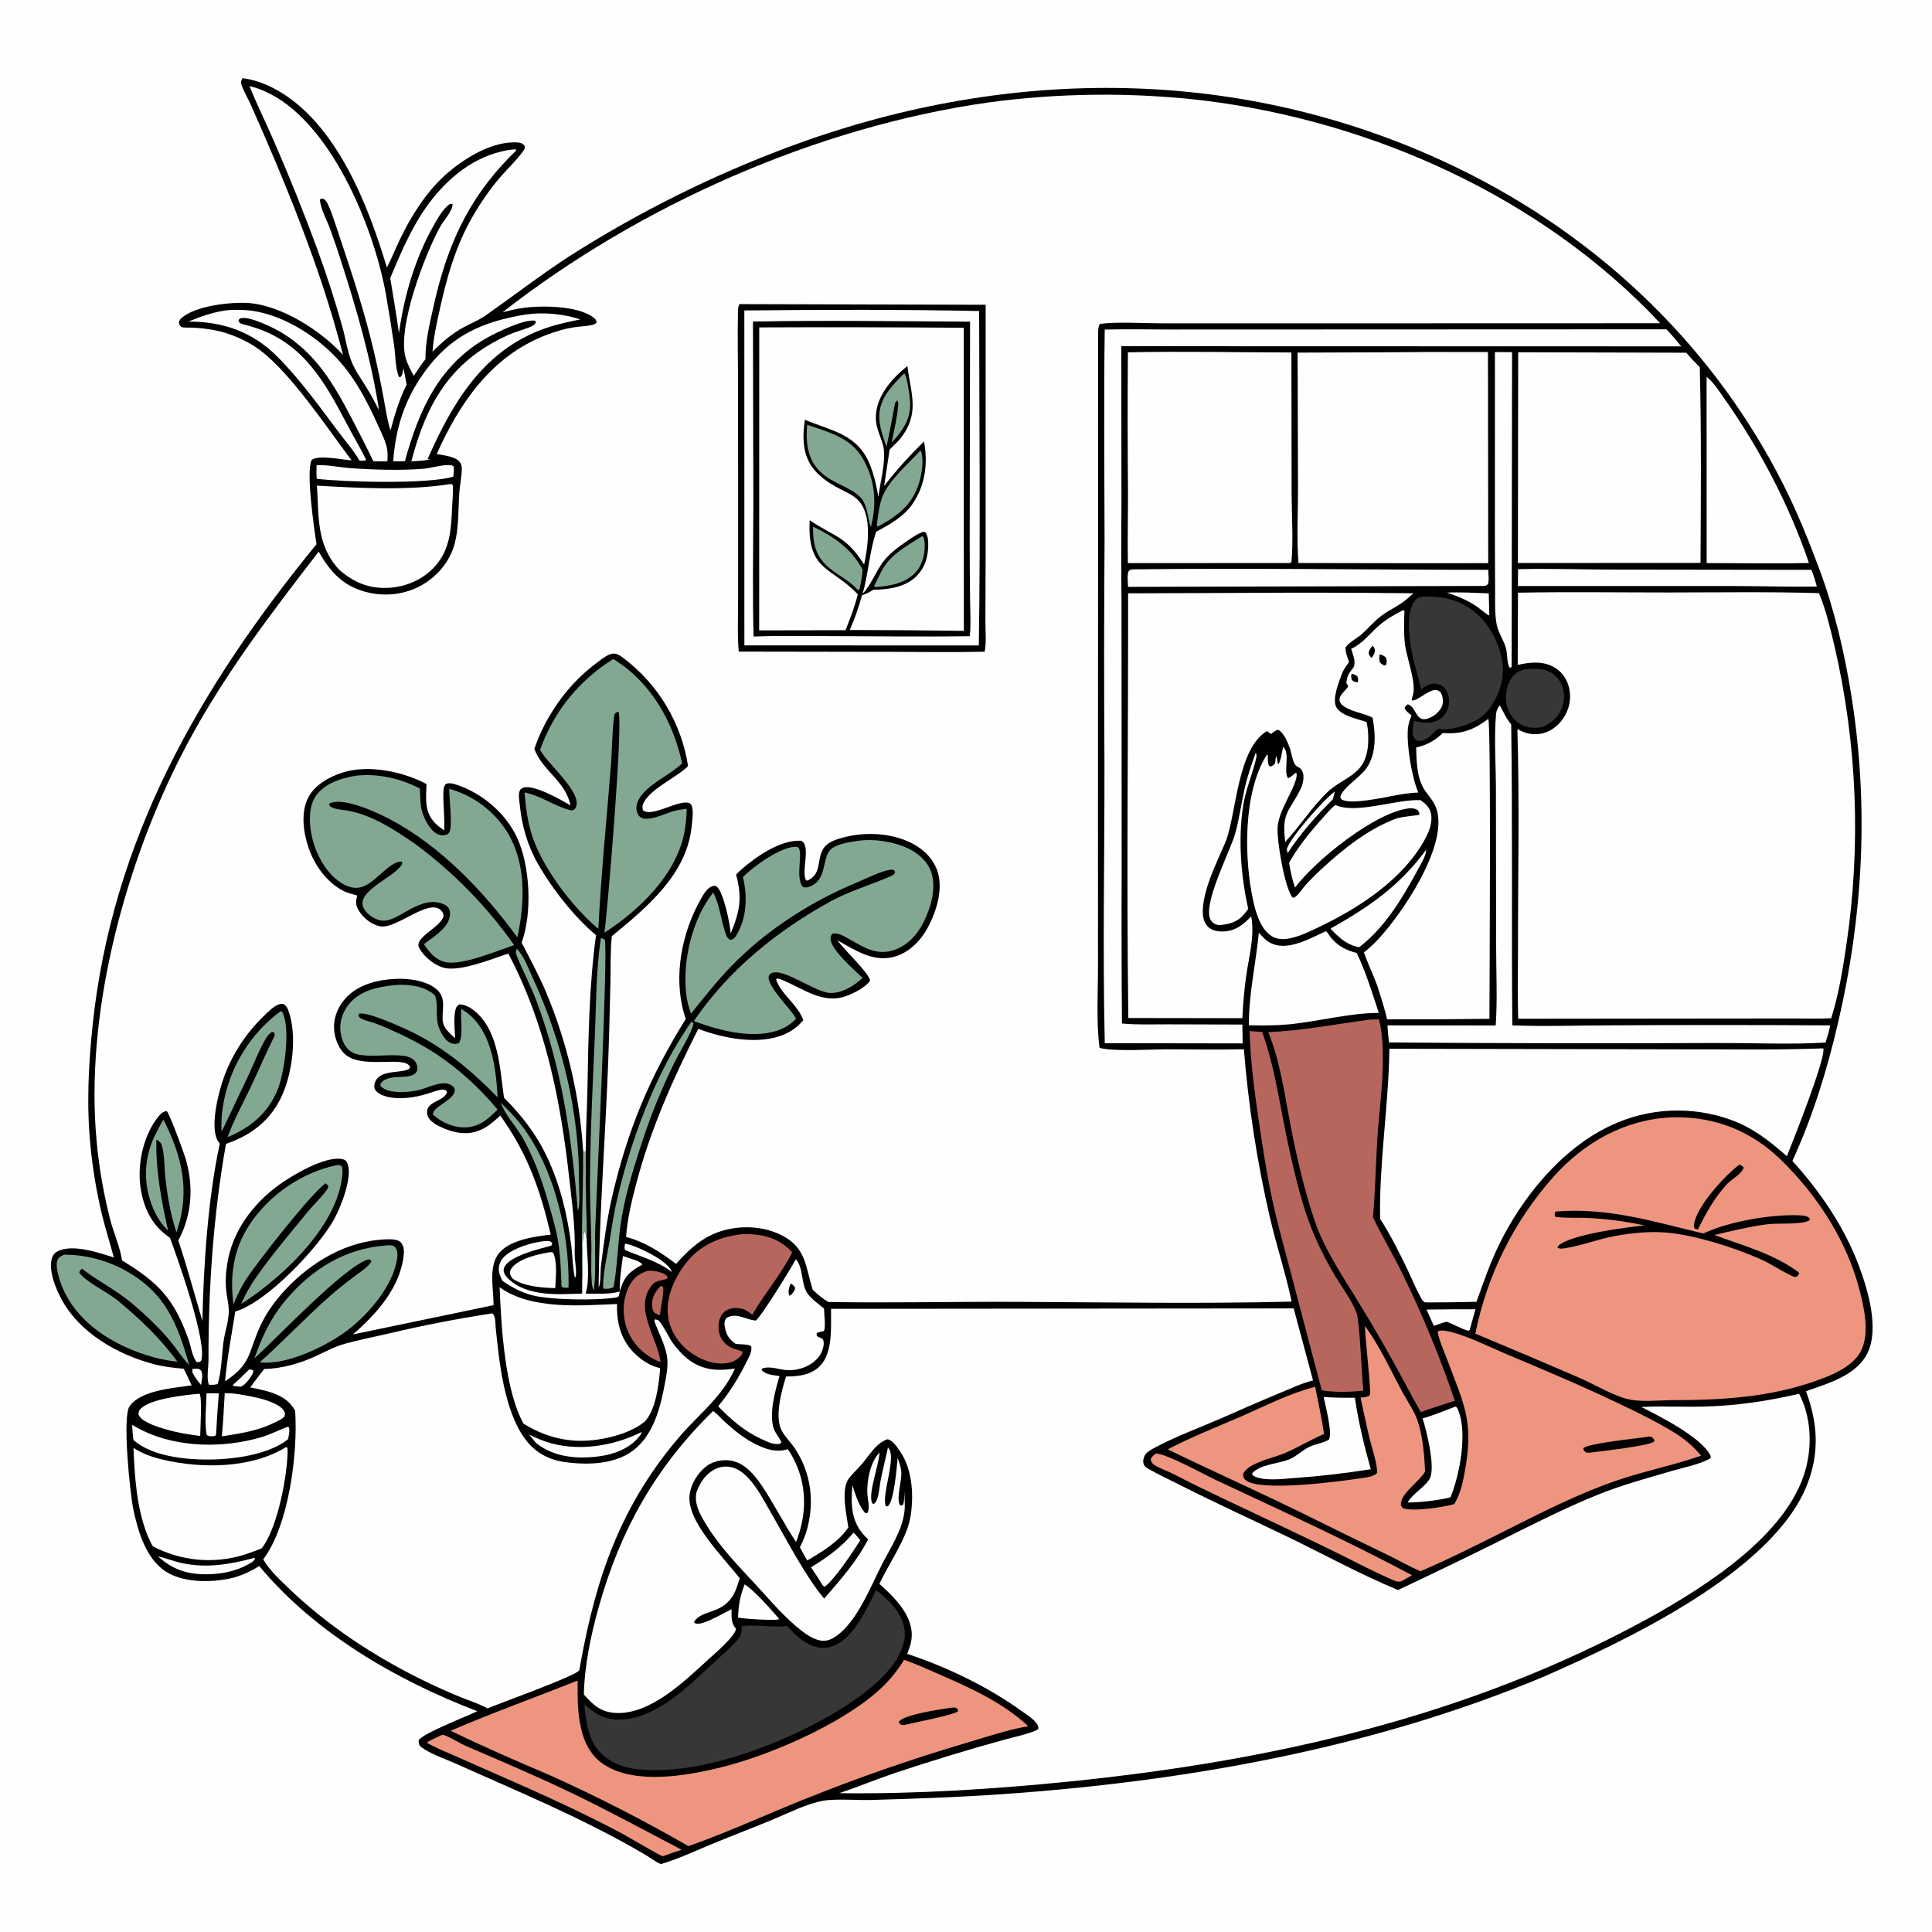 <svg version="1.1" xmlns="http://www.w3.org/2000/svg" style="display: block;" viewBox="0 0 2048 2048" width="1024" height="1024">
<path transform="translate(0,0)" fill="rgb(254,254,254)" d="M 0 0 L 2048 0 L 2048 2048 L 0 2048 L 0 0 z"/>
<path transform="translate(0,0)" fill="rgb(0,0,0)" d="M 257.063 82.901 C 269.079 84.241 281.566 88.914 292.136 94.669 C 356.252 129.579 390.197 217.015 410.12 283.594 C 414.98 274.443 418.815 264.543 423.28 255.166 C 435.288 229.947 450.866 204.716 471.657 185.849 C 490.734 168.535 522.125 148.778 549.279 151.077 C 552.576 151.357 554.098 152.256 556.251 154.693 C 556.534 158.01 555.954 158.288 553.968 160.993 C 547.089 170.367 538.317 178.525 530.691 187.322 C 519.966 199.695 510.291 213.726 501.981 227.855 C 483.075 259.999 473.47 294.337 465.614 330.441 C 462.553 344.513 459.451 358.424 458.504 372.837 C 468.162 363.034 478.943 353.744 491.077 347.141 C 498.842 342.916 507.395 339.569 514.634 334.491 C 544.37 313.635 572.878 291.574 603.396 271.717 C 676.067 225.376 753.383 186.76 834.085 156.498 C 1060.76 71.62 1305.1 68.265 1527.41 169.726 C 1683.83 241.115 1812.75 359.734 1890.46 513.722 C 1905.08 542.683 1917.46 573.304 1928.74 603.695 C 1944.65 646.554 1955.31 692.114 1962.51 737.206 C 1981.19 854.168 1975.2 969.27 1948.35 1084.52 C 1936.71 1134.49 1921.47 1183.95 1900.01 1230.63 C 1929.68 1263.34 1955.62 1301.34 1970.98 1343.02 C 1980.36 1368.48 1992.14 1408.44 1979.65 1434.19 C 1968.01 1458.2 1937.5 1466.5 1914.46 1474.76 C 1926.92 1508.61 1928.97 1539.83 1915.61 1573.87 C 1879.33 1666.35 1722.49 1739.46 1636.25 1777.43 C 1453.88 1853.59 1257.05 1888.42 1060.68 1902.02 C 1015.08 1905.18 969.621 1906.7 923.941 1908.04 C 909.538 1908.46 885.157 1906.53 872.296 1908.91 C 854.832 1912.14 836.967 1921.39 820.604 1928.2 C 799.064 1937.17 777.265 1945.43 755.701 1954.32 C 737.522 1961.81 719.38 1970.4 700.542 1976.04 C 695.034 1973.71 689.793 1969.58 684.615 1966.47 C 674.797 1960.63 664.844 1955.01 654.765 1949.63 C 623.171 1932.68 589.723 1916.88 556.961 1902.27 L 481.32 1868.71 C 470.342 1863.78 454.881 1858.81 445.643 1851.22 C 443.894 1849.78 443.924 1847.01 443.699 1844.91 C 447.618 1837.5 495.339 1819.3 505.924 1813.94 C 420.578 1781.28 333.835 1731.19 274.794 1660.06 C 264.809 1666.25 254.929 1670.86 243.37 1673.33 C 222.549 1677.76 193.226 1677.78 174.934 1665.39 C 154.243 1651.38 146.006 1622.4 141.222 1599.35 C 137.915 1583.42 129.378 1501.81 137.379 1490.61 C 149.667 1473.42 184.247 1471.49 203.138 1468.49 C 200.523 1462.54 197.667 1456.73 194.781 1450.91 C 183.446 1449.98 172.556 1448.68 161.542 1445.67 C 124.232 1435.49 85.335 1413.27 65.937 1378.66 C 59.46 1367.11 50.858 1346.69 55.149 1333.45 C 56.273 1329.98 58.319 1327.77 61.586 1326.19 C 77.527 1318.49 105.016 1328.03 120.631 1332.99 C 116.925 1318.6 112.317 1304.44 108.704 1290.01 C 102.642 1265.3 98.371 1240.2 95.925 1214.88 C 91.645 1172.42 93.693 1129.93 98.093 1087.59 C 118.644 889.802 212 727.947 335.532 576.835 C 332.896 559.952 324.227 500.352 330.329 487.675 C 337.393 481.705 363.218 487.496 372.699 487.999 C 346.933 453.841 308.811 396.111 275.717 371.287 C 264.652 362.986 251.459 356.707 238.251 352.678 C 228.03 349.56 217.179 348.178 206.549 347.416 C 201.715 347.069 197.086 347.694 192.291 346.714 C 190.394 344.955 190.314 344.583 189.649 342.059 C 190.032 340.076 190.567 338.768 192.098 337.376 C 206.484 324.301 243.571 320.066 262.36 321.155 C 297.832 323.211 340.427 350.573 363.639 376.248 C 345.485 305.611 320.081 238.113 291.854 170.962 C 283.429 151.004 274.805 131.13 265.983 111.343 C 262.854 104.248 258.206 96.656 255.84 89.432 C 254.935 86.668 255.83 85.385 257.063 82.901 z"/>
<path transform="translate(0,0)" fill="rgb(254,254,254)" d="M 532.741 331.01 C 677.392 217.838 866.167 134.116 1048.46 108.51 C 1123.61 98.432 1199.72 97.724 1275.04 106.401 C 1455.05 128.463 1635.06 209.316 1759.91 342.652 L 1358.05 342.773 L 1230.25 342.726 C 1209.3 342.719 1186.58 340.904 1165.88 343.317 C 1163.58 347.28 1164.13 353.046 1164.09 357.543 L 1163.89 866.247 L 1163.93 1023.55 C 1163.95 1051.59 1161.94 1083.07 1165.58 1110.76 C 1180.02 1114.87 1219.4 1112.34 1235.89 1112.32 C 1263.41 1112.3 1291.08 1112.97 1318.57 1112.22 C 1323.36 1172.21 1332.56 1231.77 1346.11 1290.4 C 1353.1 1320.31 1362.84 1349.73 1369.23 1379.75 C 1271.69 1382.23 1173.84 1380.43 1076.26 1380.01 C 1010.26 1379.72 944.069 1381.34 878.106 1380.15 C 871.998 1376.74 866.543 1371.91 861.499 1367.09 L 861.163 1366.05 C 853.85 1342.62 854.493 1323.01 829.463 1309.87 C 809.828 1299.56 785.095 1298.5 764.127 1305.16 C 744.164 1311.5 730.368 1324.52 716.65 1339.76 C 699.558 1326.92 684.532 1316.99 663.671 1311.16 C 664.999 1292.16 669.383 1274.03 674.179 1255.67 C 689.464 1197.16 713.085 1144.42 740.237 1090.6 C 766.878 1100.84 805.014 1108.25 832.027 1096.19 C 839.763 1092.73 846.122 1087.95 851.546 1081.43 L 850.993 1080.02 C 844.654 1064.03 827.035 1053.09 822.591 1037.82 C 824.838 1036.94 826.452 1037.7 828.626 1038.57 C 851.223 1047.63 872.338 1065.33 897.843 1055.53 C 905.837 1052.45 917.351 1046.69 922.282 1039.64 C 921.928 1031.87 893.627 1005.77 887.737 996.75 C 906.266 1007.11 925.692 1020.35 947.965 1014.17 C 963.836 1009.77 975.955 997.259 983.552 983.104 C 992.495 966.44 999.739 943.572 994.144 924.78 C 989.971 910.766 979.275 900.32 966.506 893.821 C 943.049 881.884 912.623 881.359 887.936 889.525 C 881.495 891.656 875.039 894.858 871.86 901.185 C 865.825 913.195 870.779 926.345 856.281 933.376 L 854.417 933.18 C 848.988 923.351 859.945 897.334 849.54 891.244 C 827.977 889.735 802.069 907.641 786.543 921.118 C 784.393 923.016 782.314 924.993 780.311 927.045 C 787.019 952.427 784.248 965.748 774.553 989.51 C 774.067 980.109 767.101 946.366 760.186 940.187 C 758.927 939.062 757.798 938.789 756.207 939.127 C 750.026 940.443 746.121 947.421 743.207 952.512 C 722.977 987.855 713.761 1033.77 724.838 1073.43 C 725.471 1075.69 726.13 1077.92 726.951 1080.12 C 688.502 1141.94 664.914 1198.65 648.611 1269.7 C 643.161 1293.46 640.062 1318.04 637.004 1342.21 C 636.369 1347.23 637.027 1360.75 634.523 1364.5 C 635.421 1286.35 641.515 1208.08 644.542 1129.95 C 645.691 1100.29 646.427 1070.58 647.076 1040.91 C 647.426 1024.92 646.877 1008.27 648.576 992.376 C 685.685 961.765 728.255 927.008 733.236 875.508 C 733.79 869.783 735.793 857.501 732.419 852.632 C 731.432 851.209 730.165 851.022 728.493 850.808 C 716.269 849.242 690.255 866.695 681.516 858.794 C 680.63 855.759 681.006 853.416 682.458 850.661 C 690.476 835.448 716.62 824.691 729.39 812.108 C 722.364 766.578 697.888 725.572 661.147 697.779 C 657.754 695.215 653.633 692.084 649.112 692.921 C 643.657 693.931 638.224 698.433 633.871 701.652 C 614.143 716.244 598.615 733.004 585.606 753.847 C 577.644 766.394 571.203 779.844 566.42 793.914 C 575.202 817.393 599.57 827.932 604.733 853.753 C 594.746 847.892 566.38 831.558 555.082 834.893 C 553.041 835.495 551.788 836.3 550.906 838.341 C 549.284 842.094 550.426 848.027 550.828 852.049 C 553.082 874.621 558.78 895.532 570.03 915.314 C 585.319 942.196 608.214 971.403 631.79 991.347 C 624.494 1044.54 623.738 1099.77 622.727 1153.46 C 622.313 1175.47 620.987 1197.46 620.994 1219.48 L 619.628 1221.56 L 618.134 1220.23 C 614.568 1161.92 601.156 1104.63 578.467 1050.8 C 570.88 1033.21 561.763 1016.27 552.963 999.264 C 564.344 968.035 562.153 917.644 547.827 887.319 C 535.832 861.927 511.471 841.241 484.969 832.166 C 480.887 830.768 476.948 829.523 472.712 830.93 C 469.617 833.992 469.999 839.908 469.988 843.998 C 469.958 856.064 471.547 868.091 470.81 880.158 C 462.071 874.477 455.359 867.908 452.901 857.388 C 450.959 849.078 451.853 839.585 452.104 831.105 C 427.335 817.921 390.749 810.216 363.305 818.882 C 349.231 823.326 333.803 831.812 326.823 845.311 C 318.626 861.163 321.517 882.189 327.044 898.477 C 333.38 917.147 346.033 935.018 363.853 944.339 C 368.267 946.648 373.904 947.861 378.689 949.294 C 378.566 949.771 378.438 950.247 378.321 950.725 C 376.806 956.934 377.18 960.102 380.555 965.616 C 385.241 973.271 393.751 979.958 402.604 981.871 C 420.403 985.719 456.594 949.4 468.741 966.539 C 469.863 968.122 470.059 969.152 470.253 971.025 C 467.282 983.278 438.133 993.716 444.4 1005 C 449.679 1014.51 460.752 1023.62 471.304 1026.05 C 488.612 1030.03 522.024 1016.26 538.877 1010.82 C 578.757 1086.9 594.264 1166.44 603.654 1250.96 C 606.525 1276.81 609.989 1301.71 609.205 1327.83 C 608.984 1335.18 611.472 1346.45 610.284 1353.04 C 610.19 1353.57 609.866 1354.02 609.657 1354.5 C 607.854 1352.57 606.318 1326.02 605.656 1320.81 C 601.413 1287.44 593.986 1256.23 579.51 1225.68 C 568.139 1201.68 552.894 1182.32 534.251 1163.6 C 529.786 1132.83 528.888 1091.27 501.559 1070.44 C 497.398 1067.27 492.266 1064.83 486.971 1064.7 C 484.31 1066.38 483.41 1067.68 482.725 1070.79 C 480.679 1080.08 482.048 1091.16 482.481 1100.57 C 476.751 1095.41 469.743 1089.69 469.224 1081.36 C 468.516 1069.97 473.149 1058.47 463.506 1049.37 C 453.006 1039.46 433.025 1036.9 419.125 1037.65 C 399.348 1038.71 378.647 1043.75 365.247 1059.43 C 357.275 1068.75 352.909 1080.88 354.341 1093.18 C 355.416 1102.4 359.592 1113.08 367.251 1118.76 C 386.816 1133.27 429.863 1118.48 434.784 1131.21 C 433.787 1133.04 433.468 1133.41 431.363 1134.12 C 421.399 1137.46 403.52 1134.62 398.011 1146.11 C 396.785 1148.66 396.198 1152.53 397.67 1155.12 C 400.447 1160 408.934 1162.55 414.057 1163.35 C 426.952 1165.38 440.449 1163.2 452.819 1159.48 C 457.586 1158.05 462.626 1155.89 467.544 1155.19 C 469.939 1154.84 470.801 1155.01 472.908 1155.98 C 473.522 1157.25 474.109 1157.53 473.428 1158.95 C 468.906 1168.39 449.261 1167.66 453.236 1182.38 C 454.831 1188.28 462.146 1192.31 467.217 1194.66 C 480.035 1200.63 494.212 1203.86 507.838 1198.44 C 516.799 1194.88 523.324 1188.9 530.326 1182.53 C 559.408 1223.37 572.428 1260.49 583.815 1308.75 C 566.807 1310.68 540.054 1314.33 528.69 1328.8 C 517.541 1343.01 523.3 1366.67 523.194 1383.56 L 374.141 1414.56 C 399.461 1392.41 424.966 1364.29 428.107 1329 C 428.443 1325.21 427.812 1320.5 425.297 1317.47 C 421.957 1313.45 414.626 1313.6 409.911 1313.74 C 368.228 1314.95 330.213 1337.46 302.327 1367.33 C 291.326 1379.11 281.865 1392.26 275.267 1407.01 C 263.102 1434.2 266.362 1445.99 238.582 1464.2 C 240.8 1439.37 245.474 1414.84 249.435 1390.25 C 283.272 1380.39 338.314 1321.62 354.501 1291.85 C 361.328 1279.3 374.177 1247.28 368.232 1233.04 C 367.314 1230.84 366.212 1229.62 363.92 1228.98 C 345.997 1223.96 308.712 1246.48 295.031 1256.52 C 267.594 1276.67 246.048 1305.73 240.824 1339.97 C 239.173 1350.79 238.701 1360.64 240.231 1371.48 C 241.063 1377.37 242.515 1383.51 242.536 1389.46 C 242.573 1400.1 238.652 1410.7 237.09 1421.2 C 235.017 1435.13 235.013 1454.1 230.624 1467.18 C 227.45 1468.06 224.828 1468.03 221.554 1467.89 C 218.693 1462.73 221.025 1448.17 221.015 1441.56 C 220.898 1364.38 226.137 1288.73 239.523 1212.58 C 265.647 1203.54 285.717 1188.77 297.97 1163.4 C 309.998 1138.5 315.47 1096.85 305.444 1070.54 C 304.5 1068.06 303.364 1066.51 301.404 1064.76 C 298.977 1063.86 297.148 1064.04 294.789 1065.03 C 289.226 1067.35 283.998 1072.79 279.739 1076.95 C 261.009 1094.92 246.602 1116.91 237.604 1141.26 C 231.814 1157 222.954 1191.5 229.96 1207.64 C 230.705 1209.35 231.87 1210.78 233.013 1212.24 C 220.656 1268.61 215.564 1342.61 214.594 1400.43 C 206.147 1371.83 198.422 1343.25 189.018 1314.93 C 203.641 1287.85 205.392 1257.18 196.64 1227.86 C 194.629 1221.12 180.397 1182.38 176.834 1177.83 C 173.013 1178.11 170.64 1180.3 168.3 1183.13 C 152.585 1202.11 145.823 1231.92 148.618 1256.03 C 150.954 1276.18 158.771 1295.54 175.066 1308.3 L 180.235 1312.27 C 188.057 1333.39 220.434 1424.3 213.161 1442.63 C 211.203 1444.13 210.99 1443.93 208.483 1443.86 C 203.648 1437.93 202.373 1426.98 199.795 1419.75 C 184.514 1376.86 167.952 1359.47 129.394 1336.15 C 129.351 1335.86 129.312 1335.58 129.264 1335.29 C 126.949 1321.35 120.697 1307.38 117.021 1293.61 C 109.97 1266.29 105.108 1238.46 102.482 1210.37 C 89.912 1077.51 130.353 924.059 189.554 805.833 C 210.422 764.16 235.816 723.654 262.579 685.525 C 286.724 651.126 312.157 618.004 337.839 584.764 C 349.794 605.829 363.181 620.834 387.357 627.358 C 407.538 632.804 429.557 630.518 447.693 619.936 C 464.419 610.177 477.335 594.417 482.176 575.523 C 486.57 558.374 485.633 539.43 486.937 521.835 C 487.542 513.662 489.475 505.071 489.553 496.962 C 489.575 494.57 488.941 491.896 487.518 489.945 C 483.005 483.757 470.145 482.705 462.957 481.293 C 487.229 426.822 521.227 377.348 578.931 355.175 C 588.7 351.421 599.479 348.154 609.878 346.749 C 615.41 346.001 621.15 345.828 626.614 344.72 C 628.975 344.241 630.635 343.648 632.379 341.907 C 632.073 339.415 631.447 338.48 629.459 336.882 C 613.077 323.715 572.504 323.529 552.598 326.691 C 545.903 327.754 539.318 329.386 532.741 331.01 z"/>
<path transform="translate(0,0)" fill="rgb(0,0,0)" d="M 783.793 322.385 L 1044.84 323.07 L 1044.8 588.359 L 1044.57 658.33 C 1044.52 668.463 1045.84 681.073 1043.77 690.828 C 1010.84 691.605 977.743 690.983 944.798 690.99 L 783.109 690.735 C 781.549 673.591 782.428 655.722 782.409 638.48 L 782.419 544.554 L 782.397 406.752 C 782.335 381.149 781.663 355.411 782.321 329.83 C 782.395 326.989 782.461 324.936 783.793 322.385 z"/>
<path transform="translate(0,0)" fill="rgb(254,254,254)" d="M 789.02 329.091 C 871.851 328.277 955.124 327.993 1037.93 329.692 C 1038.02 447.787 1039.4 566.109 1037.59 684.182 L 789.072 684.157 L 789.02 329.091 z"/>
<path transform="translate(0,0)" fill="rgb(0,0,0)" d="M 798.166 340.874 C 874.769 339.35 951.685 340.635 1028.32 340.965 L 1027.91 573.259 C 1027.91 594.412 1028.05 615.564 1028.34 636.715 C 1028.48 649.097 1029.33 662.076 1028.01 674.382 C 975.786 675.133 923.458 674.336 871.225 674.256 C 847.109 674.219 822.908 673.775 798.809 674.737 C 797.581 628.067 798.491 581.099 798.59 534.405 L 798.166 340.874 z"/>
<path transform="translate(0,0)" fill="rgb(254,254,254)" d="M 804.827 347.059 C 877.099 346.759 949.372 346.886 1021.64 347.442 L 1021.71 668.723 C 981.391 668.152 941.064 667.854 900.737 667.829 C 906.212 655.761 910.199 643.721 913.762 630.992 C 918.187 629.493 921.663 627.921 925.468 625.196 C 937.671 624.936 950.473 623.751 961.477 618.03 C 971.199 613.059 978.48 604.346 981.647 593.896 C 983.814 586.982 985.598 571.723 981.649 565.085 C 980.844 563.731 980.194 564.004 978.794 563.734 C 972.22 565.862 966.07 570.414 960.402 574.296 C 951.64 580.297 941.321 588.02 935.204 596.825 C 927.584 607.792 923.599 619.393 914.384 629.623 C 920.546 608.042 921.609 584.902 928.708 563.72 C 943.085 555.995 957.972 547.796 967.442 534.011 C 980.834 514.517 983.828 490.839 979.495 468.018 C 964.791 482.348 949.563 498.899 937.197 515.292 C 939.072 502.366 941.02 489.45 943.042 476.546 L 951.72 467.938 C 952.509 467.134 953.255 466.353 953.96 465.473 C 975.576 438.502 965.62 418.083 961.876 388.055 C 942.749 403.204 923.484 426.273 929.602 452.186 C 931.696 461.055 936.597 469.42 937.114 478.641 C 937.977 494.048 933.1 511.205 931.134 526.587 C 929.078 514.997 926.586 503.588 922.182 492.628 C 909.068 459.987 881.964 457.08 853.219 444.965 C 847.537 482.101 857.527 501.586 891.109 518.674 C 899.109 522.745 907.482 526.251 912.737 533.945 C 924.106 550.591 919.9 579.993 916.044 598.41 C 896.767 568.54 886.232 569.863 859.614 552.367 L 858.327 551.513 C 858.256 552.578 858.208 553.644 858.184 554.711 C 856.516 605.665 882.242 601.111 909.313 630.062 C 906.068 643.213 901.255 655.476 896.29 668.045 L 804.766 668.218 L 804.827 347.059 z"/>
<path transform="translate(0,0)" fill="rgb(130,168,146)" d="M 855.679 450.322 C 878.362 458.08 901.41 463.621 914.469 485.838 C 927.524 508.047 929.722 533.132 923.378 557.644 L 922.998 558.069 C 921.31 557.392 919.867 535.527 912.936 528.054 C 900.699 514.86 879.862 512.506 866.525 496.883 C 855.388 483.837 854.159 466.611 855.679 450.322 z"/>
<path transform="translate(0,0)" fill="rgb(130,168,146)" d="M 975.537 477.691 L 976.505 478.636 C 979.303 488.447 977.32 501.576 974.44 511.26 C 967.338 535.138 951.793 546.738 930.723 558.134 L 930.12 557.971 L 929.403 556.652 C 930.765 547.143 931.74 537.162 934.851 528.041 C 940.939 510.191 962.764 491.715 975.537 477.691 z"/>
<path transform="translate(0,0)" fill="rgb(130,168,146)" d="M 861.864 558.212 C 884.34 569.203 902.146 581.31 914.43 603.761 C 913.914 610.68 912.743 617.19 911.247 623.961 L 910.764 625.248 L 909.428 625.523 C 899.159 613.826 885.115 608.789 874.616 597.949 C 863.487 586.46 861.712 573.424 861.864 558.212 z"/>
<path transform="translate(0,0)" fill="rgb(130,168,146)" d="M 977.882 568.07 C 979.373 569.718 979.872 572.23 980.048 574.378 C 980.941 585.258 978.539 597.345 971.35 605.793 C 960.764 618.233 943.365 621.325 927.945 622.31 L 927.015 621.929 L 926.824 620.571 C 930.202 614.6 932.666 608.216 936.186 602.333 C 945.785 586.288 962.798 578.027 977.882 568.07 z"/>
<path transform="translate(0,0)" fill="rgb(130,168,146)" d="M 958.527 395.749 C 961.756 398.855 964.678 422.036 964.789 427.782 C 965.124 445.246 956.448 457.034 945.145 469.117 C 947.623 456.555 950.801 443.621 952.022 430.875 C 952.265 428.344 952.62 426.626 951 424.546 L 949.607 425.413 L 950.558 425.263 L 948.911 426.45 L 950.415 426.519 L 948.529 427.213 L 948.675 427.869 C 945.934 443.183 942.961 458.454 939.757 473.678 C 936.145 463.23 932.019 452.589 932.059 441.365 C 932.126 422.237 945.909 408.38 958.527 395.749 z"/>
<path transform="translate(0,0)" fill="rgb(254,254,254)" d="M 880.925 1387.42 L 1371.35 1386.96 L 1391.86 1463.27 C 1379.91 1466.35 1368.35 1471.78 1356.96 1476.51 C 1336.02 1485.2 1315.32 1494.35 1294.55 1503.43 C 1270.48 1513.95 1245.02 1523.08 1222 1535.74 C 1218.65 1537.59 1215.32 1539.51 1213.42 1542.97 C 1212 1545.56 1211.3 1549.46 1212.45 1552.27 C 1213.18 1554.05 1214.66 1555.52 1216.31 1556.47 C 1227.57 1562.92 1239.77 1568.55 1251.38 1574.43 C 1287.23 1592.57 1323.7 1609.3 1359.93 1626.65 C 1400.43 1646.06 1440.53 1668.27 1481.95 1685.5 C 1516.21 1669.35 1550.32 1652.88 1584.29 1636.12 C 1620.71 1618.05 1656.63 1599.37 1694.41 1584.18 C 1719.98 1573.9 1746.71 1566.75 1773.12 1559.01 C 1785.74 1555.31 1801.87 1552.38 1813.25 1545.76 L 1813.44 1543.64 C 1805.11 1524.29 1758.87 1501.07 1739.9 1491.49 C 1761.99 1490.35 1784.35 1491.58 1806.49 1491.02 C 1840.58 1490.16 1873.96 1485.23 1907.1 1477.41 C 1919.83 1501.75 1921.19 1532.15 1913.83 1558.3 C 1894.38 1627.48 1807.95 1681.71 1748.34 1715 C 1556.86 1819.94 1348.19 1866.81 1132.38 1888.61 C 1053.26 1896.6 969.21 1901.92 889.735 1900.84 C 909.447 1894.19 928.675 1886.21 948.376 1879.55 C 986.964 1866.67 1025.89 1854.82 1065.11 1844.02 C 1071.16 1842.3 1097.55 1836.4 1100.62 1832.69 C 1100.6 1830.91 1100.78 1830.24 1099.9 1828.61 C 1096.71 1822.67 1088.88 1818.04 1083.47 1814.13 C 1047.25 1788.01 1003.96 1767.17 961.645 1753.14 C 964.643 1745.84 966.885 1738.95 966.463 1730.97 C 965.349 1709.91 946.9 1692.1 932.169 1678.97 C 941.926 1658.02 960.563 1631.72 964.749 1609.88 C 969.012 1587.63 967.567 1557.98 954.288 1538.85 C 951.136 1534.31 946.499 1526.68 940.754 1525.67 C 928.499 1529.7 921.078 1543.49 912.931 1552.75 C 908.739 1557.51 903.925 1561.98 900.025 1566.97 C 890.903 1578.64 897.492 1605.72 899.286 1619.21 C 888.462 1634.76 871.787 1644.68 855.762 1654.14 C 852.908 1649.64 850.45 1644.88 847.891 1640.2 C 851.034 1633.96 853.706 1627.73 855.549 1620.98 C 863.503 1591.81 859.736 1561.95 843.326 1536.45 C 838.89 1529.56 832.556 1523.75 828.671 1516.57 C 820.79 1501.98 828.617 1473.98 833.262 1459.12 C 846.107 1459.15 859.61 1457.69 869.17 1448.02 C 883.203 1433.83 880.736 1405.88 880.925 1387.42 z"/>
<path transform="translate(0,0)" fill="rgb(254,254,254)" d="M 1609.12 628.267 C 1662.49 627.251 1716.01 628.058 1769.39 628.042 C 1822.3 628.025 1875.35 627.149 1928.23 628.752 L 1928.7 629.93 C 1935.66 647.032 1940.01 665.652 1944.35 683.568 C 1968.64 787.98 1972.99 896.041 1957.17 1002.07 C 1953.39 1027.95 1949.01 1054.41 1941.14 1079.4 C 1927.66 1080.04 1914 1079.63 1900.5 1079.63 L 1609.33 1079.93 C 1608.56 1055.85 1609.15 1031.59 1609.13 1007.49 C 1609.06 929.416 1610.84 850.903 1608.49 772.887 C 1616.34 777.143 1623.57 779.293 1632.61 777.885 C 1642.45 776.352 1650.89 770.26 1656.59 762.235 C 1662.94 753.274 1665.65 742.295 1663.77 731.436 C 1662.15 722.017 1657.23 713.547 1649.1 708.319 C 1636.66 700.317 1622.48 701.736 1608.83 704.842 L 1609.12 628.267 z"/>
<path transform="translate(0,0)" fill="rgb(254,254,254)" d="M 520.691 1392.39 C 520.882 1392.34 521.067 1392.22 521.265 1392.24 C 525.335 1392.6 525.066 1403.55 525.433 1407.19 C 529.115 1443.71 534.45 1495.41 556.651 1525.46 C 566.922 1539.36 581.12 1547.35 598.141 1549.76 C 621.992 1553.13 651.539 1552.7 671.505 1537.31 C 692.843 1520.86 700.11 1491.78 704.813 1466.59 C 706.516 1457.47 708.705 1446.2 706.909 1436.97 C 704.354 1423.83 698.607 1413.9 694.131 1401.75 C 693.716 1400.62 693.652 1399.82 693.804 1398.64 C 695.04 1398.87 696.397 1398.76 697.513 1399.35 C 701.127 1401.23 709.688 1418.98 713 1423.47 C 717.866 1430.06 724.01 1436.92 730.64 1441.78 C 745.473 1452.67 761.573 1453.48 779.057 1450.71 C 765.751 1480.81 740.977 1498.83 720.229 1523.05 C 658.078 1595.62 631.876 1671.71 615.206 1764.22 C 614.846 1766.22 614.633 1768.71 613.91 1770.6 C 611.832 1776.04 528.505 1805.95 516.776 1810.98 C 507.796 1806.02 497.608 1802.85 488.098 1799 C 475.649 1793.89 463.36 1788.4 451.25 1782.53 C 397.622 1756.6 346.736 1723.13 303.876 1681.6 C 294.93 1672.93 285.201 1663.9 279.053 1652.98 C 306.255 1616.83 315.872 1540.69 312.869 1495.41 C 312.137 1494.23 311.39 1493.06 310.628 1491.9 C 300.853 1477.28 281.289 1474.06 265.284 1470.69 C 270.046 1464.1 274.953 1457.61 280.002 1451.24 C 299.263 1450.76 318.659 1445.14 335.993 1436.97 C 345.626 1432.43 355.078 1427.35 365.392 1424.5 C 380.519 1420.32 396.095 1417.21 411.398 1413.71 C 447.528 1405.14 483.988 1398.03 520.691 1392.39 z"/>
<path transform="translate(0,0)" fill="rgb(237,149,127)" d="M 1771.17 1184.47 C 1772.78 1184.4 1774.38 1184.36 1775.99 1184.35 C 1819.27 1183.97 1857.3 1199.52 1888.13 1229.7 C 1927.9 1268.62 1959.47 1317.96 1972.46 1372.5 C 1975.18 1383.93 1977.63 1395.49 1977.69 1407.28 C 1977.76 1420.32 1975.1 1432.13 1965.61 1441.67 C 1955.34 1451.99 1940.64 1458.07 1927.2 1462.96 C 1876.67 1481.33 1824.69 1484.25 1771.5 1484.24 C 1757.16 1484.38 1739.16 1486.46 1725.38 1483.09 C 1709.66 1479.26 1690.02 1467.47 1674.64 1460.73 C 1637.84 1444.81 1600.93 1429.15 1563.92 1413.73 C 1576.33 1351.72 1605.06 1294.14 1647.15 1246.95 C 1679.73 1210.86 1722.08 1186.89 1771.17 1184.47 z"/>
<path transform="translate(0,0)" fill="rgb(0,0,0)" d="M 1648.86 1284.28 C 1704.88 1279.76 1751.99 1294.83 1805.62 1307.58 C 1832.42 1294.62 1881.1 1286.31 1910.71 1288.5 C 1914.1 1288.75 1916.35 1289.3 1918.65 1292.01 L 1917.94 1293.74 C 1909.42 1298.43 1884.71 1296.39 1874.11 1297.69 C 1855.01 1300.04 1836.07 1304.83 1817.34 1309.15 C 1847.69 1320.4 1880.81 1329.21 1907.08 1349.07 C 1906.97 1349.62 1906.95 1350.2 1906.74 1350.73 C 1906.02 1352.44 1904.52 1353.74 1902.58 1353.6 C 1898.67 1353.3 1876.34 1339.53 1871.05 1337.03 C 1842.28 1323.48 1795.84 1308.56 1764.33 1306.41 C 1747.2 1305.25 1728.75 1307.08 1711.86 1310.21 C 1694.23 1313.49 1677.08 1320.21 1659.6 1323.03 C 1656.84 1323.47 1653.49 1324.24 1651.12 1322.61 L 1651.55 1320.88 C 1664.28 1308.47 1724.02 1300.99 1743.32 1299.04 C 1722.95 1294.59 1702.23 1291.91 1681.4 1291.02 C 1670.69 1290.59 1659.33 1291.45 1648.77 1289.84 C 1647.49 1287.4 1648.1 1286.97 1648.86 1284.28 z"/>
<path transform="translate(0,0)" fill="rgb(0,0,0)" d="M 1843.71 1234.6 C 1845.87 1235.12 1846.74 1235.88 1848.33 1237.41 C 1847.46 1243.64 1835.04 1250.41 1830.63 1255.24 C 1817.51 1269.62 1808.36 1285.92 1799.85 1303.27 L 1796.53 1302.33 C 1795.8 1300.71 1795.44 1300.41 1795.65 1298.55 C 1797.75 1279.1 1828.49 1246.16 1843.71 1234.6 z"/>
<path transform="translate(0,0)" fill="rgb(254,254,254)" d="M 1315.73 628.502 C 1376.55 628.093 1437.37 628.222 1498.19 628.889 C 1496.45 630.433 1494.66 631.938 1492.98 633.536 C 1484.73 641.386 1474.03 645.63 1464.87 652.339 C 1456.66 658.349 1450.4 666.295 1442.74 672.877 C 1438.38 676.628 1428.77 681.743 1426.31 686.501 C 1426.12 691.727 1428.4 696.928 1430 701.852 C 1427.4 705.492 1424.26 709.637 1422.67 713.845 C 1419.34 722.638 1412.04 740.655 1416.41 749.352 C 1421.08 758.669 1439.35 762.231 1448.53 765.301 C 1449.58 769.592 1450.12 773.71 1450.31 778.108 C 1450.78 789.333 1449.97 801.45 1443.58 811.069 C 1435.32 823.518 1418.76 828.724 1407.94 838.935 C 1391.17 854.756 1378.16 875.456 1362.41 892.487 C 1358.24 860.446 1366.88 860.603 1378.99 835.751 C 1381.66 830.279 1383.66 819.761 1378.72 814.92 C 1377.1 813.325 1374.36 812.638 1373.01 810.764 C 1369.95 806.543 1369 797.535 1367.05 792.326 C 1364.96 786.767 1360.5 776.166 1355.01 773.693 C 1351.7 774.141 1349.97 776.143 1347.37 778.107 C 1345.92 776.99 1344.47 775.983 1342.91 775.021 C 1312.23 793.569 1310.79 858.967 1300.04 890.255 C 1290.79 912.521 1276.31 939.766 1275.05 964.005 C 1274.72 970.425 1275.66 977.478 1280.37 982.259 C 1284.52 986.474 1290.83 987.552 1296.51 987.4 C 1309.31 987.058 1317.91 980.228 1326.34 971.434 C 1330.25 992.461 1323.81 1014.25 1320.93 1035.13 C 1318.93 1049.79 1317.6 1064.54 1316.94 1079.33 L 1196.09 1079.14 C 1194.05 929.145 1196.05 778.981 1195.84 628.964 L 1315.73 628.502 z"/>
<path transform="translate(0,0)" fill="rgb(254,254,254)" d="M 1927.85 1111.47 C 1929.65 1111.24 1931.07 1111.28 1932.86 1111.4 C 1935.27 1122.51 1900.88 1208.92 1894.19 1225.6 C 1875.87 1209.59 1858.49 1195.77 1835.38 1187.28 C 1793.7 1172.04 1747.65 1174.14 1707.52 1193.1 C 1655.6 1217.37 1613.45 1269.1 1588.75 1320.05 C 1579.36 1339.43 1572.4 1359.71 1565.13 1379.95 C 1548.67 1380.4 1532.21 1380.63 1515.75 1380.63 L 1510.49 1380.56 C 1507.87 1379.09 1507.19 1377.36 1505.75 1374.77 C 1500.78 1365.8 1496.85 1356.04 1492.44 1346.78 C 1483.62 1328.26 1474.1 1309.23 1462.99 1291.99 C 1461.76 1233.47 1472.1 1171.2 1472.8 1111.73 L 1783.03 1112.34 C 1831.21 1112.18 1879.71 1113.16 1927.85 1111.47 z"/>
<path transform="translate(0,0)" fill="rgb(237,149,127)" d="M 1446.82 1405.58 C 1462.53 1426.59 1474.21 1452.66 1486.68 1475.73 C 1492.05 1485.68 1499.55 1496.17 1503.02 1506.93 C 1508.32 1523.33 1509.89 1542.83 1510.66 1559.96 C 1504.78 1570.1 1486.01 1582.33 1484.99 1593.59 C 1484.75 1596.19 1485.66 1596.93 1487.25 1598.69 C 1497.26 1602.71 1530.59 1597.65 1541.56 1594.41 C 1548.79 1582.54 1551.41 1568.13 1553.67 1554.63 C 1561.93 1505.41 1551.14 1487.01 1534.37 1441.99 C 1530.75 1432.29 1525.98 1422.11 1523.92 1411.96 L 1524.98 1410.79 C 1526.75 1410.45 1528.26 1410.28 1530.07 1410.45 C 1547.44 1412.12 1577.8 1427.39 1595.07 1434.66 C 1635.01 1451.47 1674.72 1468.12 1713.86 1486.78 C 1734.65 1496.69 1755.75 1506.72 1775.32 1518.92 C 1786.05 1525.61 1795.15 1533.28 1803.16 1543.07 C 1774.4 1553.19 1743.99 1559.13 1715 1569 C 1671.71 1583.75 1631.15 1604.75 1590.4 1625.25 C 1562.37 1639.18 1534.47 1653.39 1505.64 1665.61 C 1493.95 1660.45 1482.82 1654.07 1471.34 1648.47 C 1440.88 1633.81 1410.52 1618.95 1380.26 1603.88 C 1333.08 1580.76 1285.12 1559.38 1237.85 1536.4 C 1262.62 1523.32 1289.36 1512.96 1315.03 1501.77 C 1340.52 1490.67 1367.13 1476.95 1394.06 1470.07 C 1397.57 1486.63 1400.94 1503.33 1403.61 1520.05 C 1389.73 1526 1376.95 1533.75 1363.28 1539.78 C 1354.78 1543.53 1345.53 1545.53 1336.94 1549.06 C 1329.75 1552.02 1320.81 1555.34 1317.72 1562.8 C 1317.93 1565.71 1317.88 1566.5 1320.11 1568.65 C 1334.04 1582.12 1422.92 1570.06 1443.52 1566.83 C 1448.47 1566.05 1456.8 1565.32 1459.87 1561.1 C 1459.5 1549.36 1454.58 1536.33 1451.81 1524.85 C 1448.37 1510.51 1445.37 1496.03 1442.26 1481.61 C 1445.16 1481.33 1447.75 1480.93 1450.55 1480.11 C 1451.1 1479.54 1451.91 1479.14 1452.2 1478.4 C 1453.55 1475 1446.94 1415.88 1446.82 1405.58 z"/>
<path transform="translate(0,0)" fill="rgb(0,0,0)" d="M 1744.66 1523.37 C 1745.97 1523.16 1747.83 1522.69 1749.12 1522.87 C 1751.53 1523.21 1752.22 1524.53 1753.68 1526.26 L 1753.5 1528.04 C 1748.29 1532.82 1697.39 1538.19 1687.35 1539.64 C 1685.01 1540.02 1683.47 1540.13 1681.15 1539.57 C 1679.19 1537.72 1678.64 1537.93 1678.39 1535.11 C 1684.14 1529.93 1734.32 1524.83 1744.66 1523.37 z"/>
<path transform="translate(0,0)" fill="rgb(254,254,254)" d="M 1457.32 373.5 C 1497.31 373.106 1537.31 373.004 1577.3 373.194 L 1577.59 596.989 L 1497.5 597.045 L 1376.44 596.833 C 1374.37 571.09 1375.99 544.008 1375.94 518.134 L 1375.52 373.782 L 1457.32 373.5 z"/>
<path transform="translate(0,0)" fill="rgb(254,254,254)" d="M 1609.33 373.414 L 1787.51 373.893 C 1792.06 379.282 1796.79 384.298 1801.82 389.236 C 1803.61 458.284 1802.97 527.657 1802.62 596.73 L 1609.03 596.829 L 1609.33 373.414 z"/>
<path transform="translate(0,0)" fill="rgb(254,254,254)" d="M 1195.62 373.464 C 1253.28 372.245 1311.27 373.534 1368.96 373.663 L 1369.16 523.049 C 1369.22 545.164 1371.1 575.197 1368.94 596.013 L 1367.05 596.871 L 1195.59 596.925 C 1195.15 572.338 1195.76 547.683 1195.73 523.087 C 1195.28 473.214 1195.24 423.338 1195.62 373.464 z"/>
<path transform="translate(0,0)" fill="rgb(237,149,127)" d="M 958.405 1759.48 C 970.457 1763.59 982.346 1769.09 994.02 1774.17 C 1027.87 1788.89 1062.64 1804.4 1089.98 1829.84 C 1067.1 1833.84 1044.09 1841.73 1021.78 1848.3 C 963.784 1865.51 906.645 1885.47 850.553 1908.12 C 810.341 1924.29 770.643 1942.62 729.743 1956.98 C 681.881 1929.37 632.655 1904.19 582.255 1881.54 C 547.245 1866.67 511.921 1851.32 477.714 1834.67 C 522.031 1815.6 567.508 1799.31 612.326 1781.46 C 612.224 1798.48 612.064 1815.58 615.953 1832.26 C 619.741 1848.49 627.081 1862.45 641.761 1871.44 C 674.551 1891.53 726.421 1882.57 761.911 1874.06 C 814.651 1861.41 889.265 1828.88 929.747 1793.42 C 941.273 1783.32 950.39 1772.51 958.405 1759.48 z"/>
<path transform="translate(0,0)" fill="rgb(0,0,0)" d="M 1007.7 1810.34 C 1009.64 1810 1011.08 1810.06 1013.03 1810.17 C 1014.96 1811.63 1015.2 1811.57 1015.71 1813.89 C 1012.99 1817.55 968.48 1826.1 960.219 1828.19 C 959.598 1828.28 958.984 1828.44 958.357 1828.48 C 955.494 1828.65 955 1828.36 953.046 1826.52 L 953.072 1824.6 C 960.3 1817.2 996.477 1812 1007.7 1810.34 z"/>
<path transform="translate(0,0)" fill="rgb(254,254,254)" d="M 755.908 1495.73 C 760.105 1498.53 763.927 1503.14 767.704 1506.63 C 778.022 1516.16 788.389 1524.59 801.011 1530.9 C 811.9 1536.34 823.07 1540.1 835.1 1536.12 C 838.609 1541.36 841.613 1546.7 844.137 1552.5 C 855.7 1579.03 854.512 1607.86 843.86 1634.49 C 830.71 1614.99 820.394 1593.75 807.192 1574.37 C 799.387 1562.92 789.038 1550.63 774.606 1548.3 C 765.844 1546.88 755.598 1548.94 748.554 1554.46 C 739.477 1561.57 732.371 1573.1 730.972 1584.63 C 727.545 1612.87 767.969 1651.79 784.16 1673.17 C 782.249 1678.65 780.598 1684.92 777.784 1689.98 C 765.713 1711.69 744.855 1705.72 735.79 1718.91 L 736.182 1720.36 C 736.424 1720.49 736.652 1720.65 736.909 1720.75 C 742.929 1723.11 755.464 1715.87 761.064 1713.33 C 765.859 1710.79 770.667 1708.28 775.488 1705.8 C 775.493 1713.24 774.694 1719.7 779.578 1725.86 C 779.8 1726.14 780.033 1726.41 780.26 1726.68 C 778.811 1734.96 757.631 1752.9 750.737 1759.2 C 725.325 1782.41 688.774 1818.15 652.011 1815.77 C 636.673 1814.78 628.645 1807.18 618.946 1796.28 C 619.5 1766.18 626.331 1733.36 634.436 1704.37 C 657.403 1622.21 694.679 1555.56 755.908 1495.73 z"/>
<path transform="translate(0,0)" fill="rgb(183,102,93)" d="M 1447.74 1081.37 C 1452.29 1080.62 1457.12 1080.74 1461.72 1080.55 C 1465.66 1095.27 1466.02 1112.44 1465.87 1127.6 C 1465.62 1152.55 1462.01 1177.98 1460.31 1202.94 C 1458.34 1231.94 1458.06 1261.19 1455.38 1290.11 C 1464.75 1310.28 1476.52 1329.31 1486.22 1349.33 C 1507.77 1393.29 1526.47 1438.59 1542.2 1484.95 C 1530.07 1488.61 1518.04 1492.59 1506.12 1496.87 C 1499.66 1485.55 1493.4 1474.12 1487.34 1462.58 C 1472.95 1435.77 1457.8 1409.36 1441.92 1383.4 C 1424.63 1354.74 1404.26 1325.68 1393.52 1293.82 C 1382.57 1261.37 1374.4 1226.07 1367.92 1192.47 C 1361.46 1158.99 1357.31 1126.02 1344.41 1094.11 C 1379.29 1092.66 1413.24 1086.14 1447.74 1081.37 z"/>
<path transform="translate(0,0)" fill="rgb(130,168,146)" d="M 909.586 891.318 C 926.388 888.832 947.281 892.071 962.605 899.389 C 973.572 904.626 983.413 913.087 987.272 924.937 C 992.782 941.857 986.717 962.229 979.042 977.53 C 972.241 991.089 961.47 1002.94 946.551 1007.47 C 928.357 1013 914.94 1003.69 899.827 995.299 C 894.631 992.416 888.126 988.145 882.149 989.855 C 880.926 991.893 880.382 992.684 880.409 995.148 C 880.534 1006.59 905.767 1028.25 914.354 1036.59 C 905.627 1044.93 893.186 1052.58 880.798 1052.62 C 864.974 1052.68 830.868 1025.77 817.956 1031.51 C 816.638 1032.09 815.515 1033.03 815.056 1034.4 C 811.806 1044.12 837.776 1068.98 843.22 1078.69 L 843.88 1079.9 C 839.424 1084.57 834.884 1087.84 828.99 1090.5 C 801.61 1102.86 762.146 1092.53 735.497 1082.32 C 772.852 1027.65 823.971 986.478 881.504 954.891 C 901.478 944.291 922.519 938.21 943.077 929.288 C 945.62 928.185 947.362 927.623 948.828 925.247 L 948.182 922.757 C 946.461 922.048 946.186 921.74 944.215 921.956 C 934.342 923.038 918.009 931.43 908.226 935.48 C 859.432 955.68 811.731 986.426 774.939 1024.44 C 759.717 1040.16 746.231 1057.52 732.465 1074.51 C 729.993 1067.57 728.197 1060.84 727.378 1053.5 C 723.451 1018.27 733.733 974.031 756.062 946.089 C 763.486 960.294 764.123 976.229 769.632 990.792 C 770.617 993.399 771.697 995.084 774.271 996.329 C 777.25 995.745 778.575 994.618 780.2 992.027 C 791.777 973.572 792.49 950.067 787.509 929.676 C 798.61 918.568 828.061 896.965 844.195 897.686 C 853.615 898.106 841.811 929.522 851.071 940.122 C 853.609 940.974 854.234 941.046 856.905 940.252 C 875.999 934.582 871.575 912.825 878.839 902.53 C 884.526 894.468 900.443 892.733 909.586 891.318 z"/>
<path transform="translate(0,0)" fill="rgb(130,168,146)" d="M 649.897 698.698 C 651.441 699.253 650.676 698.896 652.449 700.03 C 690.529 724.377 713.775 765.619 723.094 809.175 C 710.305 821.438 692.637 828.174 681.003 841.878 C 677.117 846.455 673.983 852.125 674.71 858.321 C 675.073 861.412 676.383 864.555 679.052 866.347 C 686.828 871.568 705.199 862.369 713.688 859.921 C 718.386 858.566 723.17 857.93 728.005 857.31 C 727.596 866.267 727.075 875.122 725.189 883.911 C 715.618 928.517 677.573 964.802 640.716 988.712 C 644.089 965.062 660.899 764.199 655.583 754.467 L 652.956 755.366 C 652.491 755.969 651.811 756.456 651.561 757.176 C 649.436 763.295 648.505 799.915 647.767 809.333 C 643.189 867.696 637.18 926.163 634.29 984.623 L 632.693 983.272 C 606.338 960.826 576.033 920.695 564.751 887.869 C 559.399 872.296 557.344 856.416 556.048 840.1 C 574.169 843.671 588.451 855.125 605.863 859.164 C 608.254 858.471 609.302 858.314 610.436 855.807 C 617.561 840.053 580.347 809.666 573.19 795.975 C 572.973 795.559 572.764 795.139 572.551 794.721 C 587.153 754.089 613.508 721.582 649.897 698.698 z"/>
<path transform="translate(0,0)" fill="rgb(55,54,56)" d="M 928.766 1685.62 C 935.568 1690.61 942.44 1696.91 947.743 1703.5 C 955.366 1712.97 960.541 1724.3 958.862 1736.7 C 955.407 1762.22 930.267 1784.33 910.8 1798.51 C 853.332 1840.36 742.488 1886.2 670.538 1874.68 C 654.808 1872.16 640.983 1864.99 631.445 1851.94 C 622.766 1838.31 620.736 1822.38 619.44 1806.63 C 629.437 1815.61 639.161 1822 653.084 1822.74 C 693.472 1824.91 730.561 1786.47 757.915 1761.28 C 763.863 1755.8 781.742 1740.61 784.809 1733.96 C 786.058 1731.25 786.051 1728.14 786.155 1725.22 L 786.192 1723.91 C 800.909 1721.65 817.206 1725.29 832.352 1723.83 L 834.222 1723.65 C 841.228 1730.89 848.049 1738.08 857.121 1742.76 C 864.916 1746.77 873.551 1748.03 881.959 1745.23 C 904.632 1737.66 918.554 1705.55 928.766 1685.62 z"/>
<path transform="translate(0,0)" fill="rgb(254,254,254)" d="M 1171.06 349.352 C 1194.15 348.728 1217.41 349.289 1240.52 349.282 L 1376.68 349.235 L 1766.5 349.074 C 1772.04 354.77 1777.08 361.104 1782.22 367.159 L 1188.64 366.999 L 1188.79 535.5 C 1188.46 570.588 1188.48 605.678 1188.86 640.766 L 1189.01 922.776 C 1188.78 976.837 1188.89 1030.9 1189.34 1084.96 C 1205.35 1086.48 1221.73 1085.8 1237.81 1085.84 L 1316.95 1086.05 L 1317.28 1106.06 L 1171.09 1105.83 C 1168.8 1006.57 1170.96 906.909 1170.76 807.601 C 1170.27 729.461 1170.31 651.318 1170.88 573.178 C 1170.74 498.605 1169.99 423.917 1171.06 349.352 z"/>
<path transform="translate(0,0)" fill="rgb(254,254,254)" d="M 1577.64 761.999 C 1580.67 767.116 1578.94 1046.43 1578.85 1079.99 C 1542.68 1080.49 1506.51 1080.68 1470.34 1080.56 C 1467.75 1068.61 1463.69 1056.89 1460.1 1045.21 C 1455.69 1033.19 1450.06 1021.67 1445.77 1009.58 C 1450.78 1005.66 1455.5 1001.38 1459.89 996.782 C 1486.09 969.097 1534.71 897.368 1523.03 858.383 C 1520.71 850.607 1515.71 845.307 1511.11 838.848 C 1501.79 825.783 1501.6 807.787 1501.19 792.41 C 1513.09 789.413 1520.55 785.523 1529.47 777 C 1549.4 778.453 1561.89 773.969 1577.64 761.999 z"/>
<path transform="translate(0,0)" fill="rgb(130,168,146)" d="M 377.459 822.295 C 400.341 819.65 424.63 825.187 444.933 835.803 C 445.799 843.759 445.095 851.623 447.229 859.45 C 449.478 867.702 455.312 879.64 463.088 883.811 C 466.736 885.768 470.101 885.887 473.987 884.581 C 474.742 883.807 475.709 883.194 476.252 882.259 C 480.085 875.65 476.021 845.701 476.211 836.174 C 501.206 843.121 522.789 858.987 536.878 880.771 C 558.019 913.999 556.557 956.509 548.423 993.619 C 512.769 944.843 466.977 896.744 413.07 868.294 C 399.478 861.121 365.791 845.598 350.878 851.071 C 349.055 851.74 349.685 851.317 348.753 853.145 C 351.349 858.043 363.575 858.316 368.888 859.313 C 395.419 864.291 418.505 879.866 440.462 894.859 C 480.754 924.735 516.04 960.827 545 1001.78 C 527.612 1007.72 489.672 1023.68 472.53 1019.93 C 461.618 1017.55 455.219 1009.65 449.396 1000.82 C 457.964 994.234 471.889 985.719 475.67 975.39 C 477.063 971.584 477.982 966.767 475.826 963.058 C 473.937 959.806 470.212 958.203 466.754 957.234 C 452.939 953.364 439.803 960.925 428.239 967.531 C 420.452 971.979 410.592 978.075 401.382 975.198 C 395.099 973.236 388.488 968.562 385.466 962.581 C 376.092 944.023 422.259 928.446 426.513 914.94 L 425.566 913.287 C 412.245 913.252 397.56 936.486 383.016 940.435 C 375.545 942.465 368.107 940.054 361.784 935.975 C 344.618 924.899 333.809 903.57 330.045 883.998 C 327.569 871.12 327.205 854.302 335.162 843.247 C 344.718 829.971 362.088 824.774 377.459 822.295 z"/>
<path transform="translate(0,0)" fill="rgb(254,254,254)" d="M 529.618 1364.58 C 563.174 1388.58 614.81 1383.88 654.06 1382.3 C 653.672 1397.54 656.013 1411.58 664.421 1424.58 C 672.104 1436.45 685.855 1447.27 699.82 1450.28 C 698.469 1466.9 695.442 1494.82 683.151 1507.25 C 672.997 1515.29 659.617 1520.34 647.137 1523.37 C 613.63 1531.52 584.351 1527.17 555.105 1509.27 C 535.141 1474.22 531.29 1405.66 529.618 1364.58 z"/>
<path transform="translate(0,0)" fill="rgb(254,254,254)" d="M 1360.2 791.664 C 1367.96 798.38 1360.36 817.102 1365.18 824.748 C 1367.96 824.564 1371.11 820.912 1373.47 819.159 L 1374.57 820.078 C 1375.27 832.938 1356.18 856.628 1354.35 875.987 C 1353.07 889.452 1361.73 941.582 1370.29 951.6 C 1372.5 951.308 1372.96 950.987 1374.56 949.512 C 1377.92 946.431 1380.46 942.181 1383.49 938.744 C 1389.03 932.466 1395.08 926.559 1401.22 920.882 C 1423.74 900.065 1450.83 878.447 1479.77 867.854 C 1486.46 865.404 1503.49 864.337 1504.66 863.698 C 1504.59 861.283 1504.17 860.84 1502.85 858.775 C 1499.5 856.786 1496.88 856.53 1493.01 856.992 C 1457.79 861.202 1394.74 911.617 1372.75 940.88 C 1369.79 932.399 1367.89 923.44 1366.5 914.58 C 1375.1 899.029 1386.38 885.059 1397.97 871.664 C 1403.83 865.753 1408.99 858.314 1415.62 853.321 C 1437.7 863.451 1480.26 846.85 1505.95 848.217 C 1510.62 851.507 1515.05 855.447 1516.57 861.16 C 1519.21 871.077 1514.91 881.709 1510.14 890.313 C 1487.29 931.503 1442.7 961.119 1401.22 981.218 C 1391.63 985.867 1381.8 990.84 1371.49 993.675 C 1363.98 995.743 1355.34 996.825 1348.38 992.543 C 1336.5 985.234 1331.48 968.515 1328.61 955.621 C 1318.62 910.765 1317.54 839.893 1342.89 800.098 L 1343.9 800.065 C 1343.98 803.938 1343.55 808.408 1345.31 811.935 L 1347.27 812.564 C 1354.56 809.239 1350.35 807.014 1353.15 801.278 L 1354.48 809.341 L 1355.43 809.775 C 1358.22 804.804 1358.82 797.289 1360.2 791.664 z"/>
<path transform="translate(0,0)" fill="rgb(254,254,254)" d="M 941.249 1534.5 C 951.225 1543.15 934.472 1583.42 938.816 1596.37 L 940.514 1596.89 C 940.802 1596.72 941.117 1596.58 941.377 1596.37 C 947.768 1591.13 950.604 1555.24 951.538 1545.7 C 953.2 1550.13 954.911 1554.81 955.365 1559.55 C 956.301 1569.32 950.26 1586.55 953.478 1594.54 C 954.032 1595.91 954.03 1595.51 955.596 1596.01 L 957.418 1594.97 C 958.837 1590.33 958.464 1585.39 958.457 1580.58 C 958.864 1587.96 959.656 1595.63 958.668 1602.98 C 955.969 1623.07 944.074 1640.47 935.025 1658.16 C 922.799 1682.06 908.996 1717.89 887.195 1733.81 C 882.091 1737.53 875.948 1740.34 869.516 1739 C 862.245 1737.49 855.48 1733.15 849.673 1728.64 C 832.264 1715.12 817.45 1697.6 802.578 1681.4 C 783.588 1660.72 764.107 1641.26 749.253 1617.18 C 742.81 1606.74 735.371 1594.36 738.329 1581.76 C 741.135 1574.19 745.021 1567.3 751.163 1561.94 C 757.028 1556.83 764.565 1553.87 772.401 1554.76 C 781.19 1555.76 788.246 1561.31 794.037 1567.64 C 803.313 1577.78 809.641 1590.47 816.515 1602.28 C 831.712 1628.37 853.843 1671.19 872.997 1693.73 C 873.226 1694 873.462 1694.27 873.695 1694.53 C 890.359 1675.38 908.724 1654.54 920.214 1631.79 C 918.303 1630.01 916.496 1628.11 914.802 1626.12 C 901.722 1610.75 902.104 1593.16 903.549 1574.28 C 906.262 1583.15 909.824 1594.12 915.353 1601.65 C 916.778 1603.6 916.721 1603.75 919.21 1604.07 C 922.872 1599.47 919.479 1588.21 919.334 1582.38 C 918.993 1568.58 922.522 1550.04 932.344 1539.7 C 931.72 1552.75 920.729 1581.39 924.052 1592.13 C 924.64 1594.03 924.231 1593.36 926.142 1594.32 C 928.242 1592.94 928.988 1591.46 929.792 1589.16 C 932.028 1582.76 932.337 1574.97 933.684 1568.27 C 935.955 1556.96 938.882 1545.79 941.249 1534.5 z"/>
<path transform="translate(0,0)" fill="rgb(254,254,254)" d="M 264.498 91.311 C 270.043 92.446 275.478 94.478 280.652 96.759 C 349.927 127.3 395.857 239.723 408.916 310.944 C 412.105 329.262 415.052 347.621 417.754 366.017 C 419.241 376.542 419.009 389.695 422.797 399.42 L 424.307 399.969 C 426.788 397.516 427.062 393.627 427.72 390.315 L 431.077 407.78 C 423.43 422.653 418.222 440.175 413.962 456.33 C 410.277 444.901 408.643 432.607 406.441 420.821 C 403.537 405.089 400.267 389.427 396.633 373.848 C 386.741 331.363 372.991 289.509 359.083 248.188 C 356.479 240.666 349.538 217.608 345.241 212.807 C 343.367 210.713 342.984 210.586 340.379 210.548 L 339.068 211.877 C 340.114 222.139 346.458 233.192 350.071 242.96 C 354.277 254.637 358.259 266.393 362.014 278.223 C 378.5 329.408 393.51 381.558 401.815 434.791 C 397.499 426.528 393.1 418.232 388.215 410.287 C 382.911 401.661 376.618 393.095 372.809 383.678 C 368.021 371.842 366.287 358.223 362.764 345.866 C 354.949 318.093 346.063 290.632 336.125 263.546 C 322.04 225.212 306.819 187.305 290.481 149.876 C 282.065 130.293 272.401 111.061 264.498 91.311 z"/>
<path transform="translate(0,0)" fill="rgb(254,254,254)" d="M 303.355 1533.9 L 304.83 1534.96 C 305.471 1561.78 294.131 1620.66 277.313 1641.34 C 271.295 1643.78 265.154 1646.09 258.963 1648.06 C 226.743 1658.09 191.857 1654.87 162.02 1639.11 C 159.61 1635.11 157.817 1630.88 155.936 1626.61 C 144.65 1597.04 142.867 1566.05 141.475 1534.82 C 151.291 1541.09 161.455 1544.68 172.763 1547.34 C 213.768 1556.95 266.601 1556.74 303.355 1533.9 z"/>
<path transform="translate(0,0)" fill="rgb(254,254,254)" d="M 1589.62 747.808 C 1589.83 748.034 1590.1 748.216 1590.26 748.487 C 1594.23 755.573 1596.54 761.469 1601.94 767.885 C 1603.46 874.219 1602.14 980.578 1603.13 1086.92 C 1637.66 1088.26 1672.78 1086.99 1707.36 1086.89 C 1784.94 1086.44 1862.53 1086.46 1940.11 1086.94 C 1938.86 1093.2 1937.11 1099.09 1935.13 1105.16 C 1899.64 1107.38 1859.34 1105.58 1823.25 1105.62 C 1706.3 1106.15 1589.34 1105.96 1472.4 1105.05 C 1471.59 1099.01 1471.15 1093 1470.75 1086.93 L 1585.52 1087.02 C 1587.43 1059.22 1585.95 1030.24 1585.96 1002.33 L 1585.75 836.37 C 1585.69 811.221 1583.6 780.554 1585.95 756.242 C 1586.27 752.919 1587.79 750.523 1589.62 747.808 z"/>
<path transform="translate(0,0)" fill="rgb(183,102,93)" d="M 1324.54 1092.98 C 1329.01 1093.22 1333.49 1093.68 1337.96 1094.03 C 1349.2 1125.19 1354.11 1155.45 1360.39 1187.75 C 1365.96 1216.41 1372.27 1245.17 1380.37 1273.23 C 1388.65 1301.92 1400.14 1327.27 1415.48 1352.86 C 1422.42 1364.44 1433.59 1379.34 1438.03 1391.81 C 1441.43 1401.38 1443.48 1458.52 1445.21 1474.26 C 1431.27 1475.53 1414.86 1476.18 1401.11 1473.8 L 1367.6 1346.39 C 1361.21 1322.05 1354.29 1297.71 1348.95 1273.12 C 1342.73 1244.44 1338.4 1215.35 1334.08 1186.34 C 1329.49 1155.46 1325.57 1124.21 1324.54 1092.98 z"/>
<path transform="translate(0,0)" fill="rgb(254,254,254)" d="M 475.676 513.362 C 476.503 513.141 478.114 513.176 478.99 513.125 L 480.152 514.887 C 480.319 522.724 479.582 530.647 479.232 538.483 C 478.227 560.951 477.124 582.009 461.608 599.752 C 449.299 613.828 431.082 621.976 412.547 623.088 C 391.533 624.349 375.13 617.585 359.529 603.888 C 335.39 578 338.056 547.992 335.988 514.801 C 379.852 517.382 432.415 520.092 475.676 513.362 z"/>
<path transform="translate(0,0)" fill="rgb(130,168,146)" d="M 416.815 1044.37 C 428.056 1043.16 441.857 1044.19 452.122 1049.11 C 454.471 1050.23 460.25 1053.46 461.301 1055.97 C 464.944 1064.66 460.964 1078.36 465.357 1089.49 C 467.715 1095.46 471.816 1103.42 478.254 1105.83 C 480.991 1106.85 483.801 1106.87 486.486 1105.75 C 491.358 1098.11 487.843 1079.38 488.926 1069.38 C 492.508 1071.7 495.985 1074.1 499.145 1076.99 C 521.796 1097.69 525.94 1134.43 527.487 1163.18 C 499.803 1134.9 470.542 1110.1 434.546 1092.96 C 425.934 1088.86 388.52 1071.82 380.637 1074.61 L 380.051 1076.95 C 381.107 1078.75 382.478 1079.61 384.373 1080.45 C 388.408 1082.24 392.983 1083.04 397.146 1084.59 C 405.737 1087.8 414.251 1091.57 422.583 1095.4 C 435.744 1101.44 448.479 1108.37 460.701 1116.13 C 486.168 1132.92 507.964 1152.78 527.476 1176.2 C 518.261 1185.55 508.743 1194.15 494.885 1195 C 481.588 1195.82 468.597 1190.31 458.887 1181.46 C 458.479 1173.24 479.544 1167.02 481.881 1157.17 C 482.386 1155.04 481.832 1153.26 480.256 1151.78 C 471.327 1143.44 454.837 1152.69 445.166 1155.23 C 438.874 1156.88 432.216 1157.56 425.721 1157.57 C 418.343 1157.6 409.076 1156.97 403.614 1151.47 C 403.365 1149.87 402.85 1149.35 403.954 1147.96 C 408.973 1141.64 419.235 1141.93 426.506 1141.5 C 431.224 1141.21 438.244 1140.9 441.244 1136.58 C 442.558 1134.69 442.538 1132.38 442.17 1130.2 C 438.424 1108.08 389.047 1126.75 371.697 1114.5 C 365.169 1109.89 362.246 1102.32 361.081 1094.67 C 359.453 1083.99 362.88 1073.43 369.497 1064.99 C 381.08 1050.21 399.239 1046.45 416.815 1044.37 z"/>
<path transform="translate(0,0)" fill="rgb(254,254,254)" d="M 1809.05 399.45 C 1816.41 404.965 1823.25 416.008 1828.64 423.632 C 1865.23 475.464 1897.27 536.704 1917.56 596.799 C 1881.48 597.621 1845.23 596.911 1809.14 596.912 L 1809.05 399.45 z"/>
<path transform="translate(0,0)" fill="rgb(254,254,254)" d="M 1487.25 646.8 C 1488.36 647.001 1487.76 646.745 1488.78 648.019 C 1488.28 659.258 1488 671.677 1489.31 682.842 C 1490.96 696.863 1501.86 724.815 1497.66 737.076 C 1497.04 738.891 1496.64 740.349 1496.45 742.292 C 1501 744.478 1513.87 731.229 1521.51 731.491 C 1523.78 731.569 1525.66 732.147 1527.06 734.054 C 1529.33 737.167 1530.03 742.92 1529.18 746.618 C 1527.97 751.926 1522.79 757.143 1518.13 759.663 C 1499.92 769.505 1502.88 749.843 1492.34 746.583 C 1490.51 747.825 1489.75 748.415 1488.95 750.504 C 1489.97 753.754 1493.77 756.191 1496.34 758.35 C 1494.6 762.802 1492.91 767.185 1492.46 771.989 C 1490.84 789.248 1496.46 823.738 1503.45 840.109 C 1490.58 840.654 1478.08 843.217 1465.5 845.762 C 1456.12 847.282 1430.85 852.274 1422.64 847.669 C 1421.17 846.842 1421.28 846.043 1420.77 844.563 C 1423.36 834.83 1442.1 823.947 1448.83 813.882 C 1459.19 798.394 1458.19 778.36 1455.04 760.809 C 1446.29 756.176 1436.02 755.121 1427.31 750.371 C 1424.32 748.741 1420.78 746.401 1420.06 742.828 C 1418.87 736.916 1426.71 732.146 1429.22 727.451 L 1427.22 724.029 C 1427.59 718.596 1429.1 714.704 1432.52 710.46 C 1433.23 709.583 1434.29 708.397 1434.8 707.366 C 1437.61 701.767 1434.02 693.358 1432.32 687.795 C 1444.8 681.93 1451.9 671.638 1462.11 662.844 C 1469.82 656.194 1478.24 651.469 1487.25 646.8 z"/>
<path transform="translate(0,0)" fill="rgb(0,0,0)" d="M 1462.57 693.609 C 1465.58 694.511 1467.28 695.05 1469.42 697.544 C 1470.39 700.766 1469.96 702.403 1469.01 705.476 C 1465.76 705.194 1464.87 704.364 1462.74 702.04 C 1461.72 698.852 1461.97 696.872 1462.57 693.609 z"/>
<path transform="translate(0,0)" fill="rgb(0,0,0)" d="M 1455.06 684.491 C 1456.77 686.265 1456.91 687.012 1457.57 689.308 C 1457.18 692.75 1456.07 694.552 1454.13 697.385 C 1451.7 695.298 1451.57 695.096 1450.78 691.988 C 1451.54 688.637 1452.81 687.043 1455.06 684.491 z"/>
<path transform="translate(0,0)" fill="rgb(0,0,0)" d="M 1432.78 714.185 C 1435.21 714.588 1436.61 715.366 1438.67 716.69 C 1440.01 719.592 1439.88 720.004 1439.38 723.198 C 1436.05 722.924 1435.68 722.973 1433.12 720.87 C 1432.11 717.806 1432.06 717.322 1432.78 714.185 z"/>
<path transform="translate(0,0)" fill="rgb(183,102,93)" d="M 786.248 1308.33 C 789.107 1308.15 791.974 1308.13 794.835 1308.26 C 812.65 1309.04 827.583 1314.17 839.823 1327.52 C 827.878 1351.14 810.573 1370.94 797.391 1393.7 C 794.258 1391.3 791.032 1388.54 787.156 1387.48 C 781.713 1385.99 775.147 1386.1 770.162 1388.97 C 766.104 1391.31 763.608 1395.13 762.488 1399.62 C 760.872 1406.1 761.638 1413.97 765.142 1419.73 C 768.67 1425.53 774.866 1429.09 781.283 1430.78 C 783.451 1431.36 785.216 1431.83 787.213 1432.9 L 786.404 1435.95 C 781.945 1441.26 777.431 1443.97 770.453 1444.98 C 756.619 1446.98 741.672 1441.11 730.815 1432.78 C 718.331 1423.2 709.829 1409.8 707.988 1393.96 C 705.763 1374.8 715.557 1353.61 727.218 1338.8 C 742.107 1319.88 762.85 1310.96 786.248 1308.33 z"/>
<path transform="translate(0,0)" fill="rgb(254,254,254)" d="M 1405.64 987.018 C 1407.82 989.242 1409.44 992.262 1411.49 994.659 C 1418.68 1003.05 1427.61 1007.68 1438.17 1010.17 C 1448.03 1030.65 1454.44 1052.21 1461.58 1073.7 C 1430.26 1073.9 1398.57 1082.5 1367.32 1085.79 C 1352.77 1087.12 1338.41 1087.16 1323.83 1086.82 C 1323.77 1053.35 1331.21 1021.7 1334.44 988.67 C 1339.06 993.763 1342.79 998.246 1349.44 1000.76 C 1367.3 1007.52 1389.68 994.211 1405.64 987.018 z"/>
<path transform="translate(0,0)" fill="rgb(55,54,56)" d="M 1509.96 632.399 C 1515.83 632.373 1521.7 632.498 1527.52 633.321 C 1547 635.923 1564.57 646.412 1576.1 662.334 C 1587.78 678.193 1595.67 700.11 1592.41 719.95 C 1589.99 734.717 1581 752.417 1568.68 761.177 C 1559.23 767.898 1537.51 774.845 1526.03 772.678 C 1525.56 772.59 1525.1 772.477 1524.63 772.376 L 1522.4 774.121 C 1518.46 778.053 1511.57 785.29 1505.69 785.445 C 1503.12 785.512 1501.33 785.139 1499.62 783.066 C 1495.77 778.414 1498.13 769.363 1498.85 763.914 C 1499.76 764.188 1500.68 764.437 1501.6 764.667 C 1509.75 766.707 1518.86 767.168 1526.18 762.36 C 1531.47 758.89 1534.74 753.331 1535.74 747.133 C 1536.65 741.514 1535.69 735.233 1532.22 730.597 C 1529.8 727.308 1526.12 725.174 1522.06 724.706 C 1515.7 723.995 1511.2 727.36 1506.38 730.945 C 1502.39 712.366 1496.12 695.227 1494.3 676.091 C 1493.15 664.005 1492.05 645.114 1500.9 635.579 C 1503.56 632.721 1506.32 632.721 1509.96 632.399 z"/>
<path transform="translate(0,0)" fill="rgb(254,254,254)" d="M 843.662 1334.85 C 852.054 1344.08 848.693 1361.46 856.344 1371.63 C 860.73 1377.46 867.983 1382.46 873.61 1387.17 C 873.371 1393.05 875.632 1406.18 873.318 1411.02 C 870.64 1411.51 868.419 1412 865.892 1413.07 C 864.229 1418.83 871.417 1416.72 872.793 1420.86 C 874.326 1425.48 871.522 1433.03 868.954 1436.83 C 861.159 1448.38 845.129 1453.89 831.617 1452.14 C 824.692 1451.25 816.923 1448.49 809.95 1450.11 C 807.743 1450.62 808.538 1450.17 807.241 1452.07 C 811.264 1457.35 820.2 1457.68 826.302 1458.64 C 821.847 1473.66 815.012 1498.46 820.085 1514.01 C 821.774 1519.19 826.142 1523.91 828.427 1528.97 L 826.442 1530.62 C 819.235 1531.63 812.794 1527.96 806.376 1525.12 C 788.378 1516.61 775.113 1504.76 761.285 1490.77 C 773.714 1475.58 783.103 1460.47 791.716 1442.91 C 793.917 1438.42 797.843 1431.91 796.125 1426.88 C 792.147 1424.68 784.553 1425.12 779.861 1424.65 C 772.466 1419.29 769.624 1414.67 768.181 1405.46 C 767.651 1402.08 768.007 1399.85 770.154 1397.08 C 780.639 1390.78 790.582 1399.17 801.297 1399.81 C 807.043 1395.4 838.351 1344.77 843.662 1334.85 z"/>
<path transform="translate(0,0)" fill="rgb(0,0,0)" d="M 838.16 1360.63 C 840.683 1362.17 841.39 1362.53 842.841 1365.06 C 842.583 1368.3 840.818 1369.99 838.83 1372.37 C 837.872 1373.46 838.506 1373.06 836.788 1373.32 C 836.661 1373.04 836.502 1372.78 836.408 1372.49 C 835.154 1368.6 836.621 1364.2 838.16 1360.63 z"/>
<path transform="translate(0,0)" fill="rgb(130,168,146)" d="M 407.478 1320.39 C 409.471 1320.21 411.609 1319.92 413.605 1320.01 C 415.975 1320.12 417.997 1320.81 419.408 1322.83 C 421.487 1325.82 421.572 1329.83 421.101 1333.3 C 417.215 1361.88 392.344 1391.21 370.583 1408.44 C 348.194 1426.16 304.508 1447.51 275.231 1444.15 C 300.553 1421.56 323.894 1396.7 349.271 1374.27 C 361.127 1363.79 373.689 1354.44 386.42 1345.07 C 389.05 1342.7 391.895 1340.49 393.649 1337.37 L 393.048 1335.57 L 390.372 1335.05 C 365.453 1342.11 292.674 1419.21 269.612 1439.97 C 277.954 1416.51 286.979 1397.02 303.184 1377.81 C 330.286 1345.66 365.182 1323.9 407.478 1320.39 z"/>
<path transform="translate(0,0)" fill="rgb(254,254,254)" d="M 543.909 158.385 C 545.077 158.244 546.053 158.4 547.215 158.54 L 546.749 160.082 C 545.001 161.692 543.292 163.344 541.621 165.034 C 494.535 212.713 473.152 262.994 459.008 327.129 C 455.103 344.833 450.868 362.616 450.99 380.842 C 446.439 386.263 442.633 392.615 438.651 398.48 C 435.39 392.315 431.895 386.06 429.996 379.315 C 420.858 346.859 450.241 270.13 466.582 240.34 C 470.012 234.185 480.123 223.267 479.708 216.346 L 477.593 215.996 C 476.392 216.618 476.181 216.664 474.978 217.662 C 468.779 222.803 463.668 231.95 459.768 238.857 C 439.993 273.872 428.445 313.397 422.904 353.089 C 420.247 333.612 416.837 314.217 413.665 294.817 C 425.909 265.479 438.462 235.782 458.448 210.696 C 480.097 183.523 508.829 162.403 543.909 158.385 z"/>
<path transform="translate(0,0)" fill="rgb(130,168,146)" d="M 67.78 1330.05 C 89.796 1329.76 113.411 1336.03 132.665 1346.67 C 175.286 1370.22 187.921 1402.63 200.624 1447.15 C 192.841 1439.04 186.839 1429.2 179.607 1420.59 C 168.029 1406.8 153.923 1393.46 140.18 1381.85 C 123.514 1367.76 104.693 1358.57 87.752 1345.58 C 87.482 1345.37 87.216 1345.16 86.948 1344.95 C 84.971 1346.51 84.677 1346.58 84.012 1348.98 C 89.976 1358.3 114.524 1370.14 124.694 1378.54 C 148.102 1397.88 170.182 1418.79 188.024 1443.46 C 176.484 1442.24 165.109 1439.78 154.091 1436.14 C 119.353 1424.73 85.52 1403.98 68.716 1370.38 C 64.912 1362.77 57.644 1343.4 61.011 1335.57 C 62.315 1332.54 65.013 1331.42 67.78 1330.05 z"/>
<path transform="translate(0,0)" fill="rgb(254,254,254)" d="M 237.623 329.281 C 244.021 328.236 251.458 328.336 257.95 328.597 C 294.525 330.072 333.578 354.3 357.797 380.616 C 377.059 401.545 389.76 426.461 401.307 452.176 C 404.79 459.93 409.263 468.657 410.551 477.13 C 411.138 480.988 410.804 485.18 410.662 489.072 L 395.77 488.975 C 388.454 473.774 380.847 458.715 372.953 443.807 C 354.034 407.405 334.966 374.796 298.895 352.798 C 290.679 347.787 264.047 334.523 255.015 337.425 C 253.382 337.95 253.485 338.51 252.746 339.886 C 253.695 342.259 254.014 342.162 256.308 343.381 C 261.226 344.712 266.174 346.022 271.016 347.607 C 321.231 364.035 344.167 404.52 367.126 448.372 C 373.9 461.311 381.371 473.88 387.943 486.925 L 387.367 488 C 384.958 488.409 383.271 488.879 380.896 488.07 C 375.006 477.65 366.5 468.13 359.318 458.534 C 338.742 431.042 318.211 402.397 293.938 378.017 C 267.675 351.639 236.442 340.869 199.755 340.866 C 212.127 335.692 224.36 331.436 237.623 329.281 z"/>
<path transform="translate(0,0)" fill="rgb(254,254,254)" d="M 557.715 333.328 C 576.149 330.787 597.467 332.563 615.092 338.649 C 600.856 341.437 586.592 344.619 573.029 349.85 C 510.441 373.985 478.901 428.676 453.29 486.565 L 456.29 486.562 C 450.494 488.626 442.247 488.508 436.032 489.138 C 439.013 477.473 442.614 465.975 446.821 454.693 C 464.68 407.119 492.746 375.78 538.913 355.014 C 545.807 351.902 553.158 350.019 560.194 347.282 C 563.318 346.066 566.674 344.823 568.114 341.58 L 567.292 339.966 C 556.017 337.874 525.944 352.572 515.824 358.304 C 465.081 387.039 443.931 435.301 429.192 488.945 L 416.804 489.051 C 419.537 453.305 428.622 424.266 449.638 394.887 C 477.787 355.536 511.268 340.906 557.715 333.328 z"/>
<path transform="translate(0,0)" fill="rgb(130,168,146)" d="M 356.493 1235.19 C 357.225 1235.1 358.334 1234.94 359.045 1235 C 360.228 1235.1 361.562 1235.28 362.156 1236.4 C 364.416 1240.67 362.048 1252.19 360.998 1256.96 C 350.078 1306.64 297.348 1355.5 255.582 1382.31 C 260.014 1372.13 265.484 1362.44 271.905 1353.38 C 288.793 1329.39 308.416 1306.28 327.025 1283.57 C 331.501 1278.1 345.693 1264.17 347.755 1258.97 C 347.998 1258.36 347.916 1257.66 347.996 1257.01 L 345.221 1254.31 C 329.913 1264.78 272.076 1338.7 260.354 1356.93 C 255.052 1365.18 251.118 1373.71 247.515 1382.81 C 243.433 1352.77 247.361 1324.55 264.095 1298.83 C 284.771 1267.06 319.472 1243.08 356.493 1235.19 z"/>
<path transform="translate(0,0)" fill="rgb(254,254,254)" d="M 1202.9 603.514 C 1327.75 602.017 1452.79 604.037 1577.67 604.015 C 1577.6 609.24 1578.8 614.168 1577.26 619.274 C 1575.06 621.359 1574.19 620.961 1571.25 621.129 L 1195.79 622.097 C 1195.74 616.575 1194.54 611.008 1196.23 605.651 C 1198.55 603.245 1199.65 603.738 1202.9 603.514 z"/>
<path transform="translate(0,0)" fill="rgb(254,254,254)" d="M 1584.67 373.246 C 1590.72 373.16 1596.79 373.294 1602.85 373.323 L 1602.4 706.938 C 1601.36 707.768 1602.05 707.386 1600.14 707.655 C 1597.32 702.883 1597.99 693.529 1596.58 687.898 C 1594.29 678.757 1588.18 670.907 1586.45 661.551 C 1584.32 650.013 1584.96 637.328 1584.86 625.599 L 1584.65 568.392 L 1584.67 373.246 z"/>
<path transform="translate(0,0)" fill="rgb(254,254,254)" d="M 1609.17 603.387 C 1641.86 602.481 1674.87 603.742 1707.61 603.772 L 1920.17 604.055 C 1922.59 609.886 1924.29 615.685 1925.89 621.784 C 1896.57 622.242 1867.04 621.241 1837.69 621.232 L 1609.06 621.237 C 1609.03 615.289 1609.13 609.335 1609.17 603.387 z"/>
<path transform="translate(0,0)" fill="rgb(254,254,254)" d="M 1403.13 1480.89 C 1414.24 1481.65 1425.12 1481.76 1436.25 1481.65 C 1440.01 1507.6 1446.02 1532.2 1453.08 1557.45 C 1425.62 1561.81 1397.98 1564.98 1370.25 1566.93 C 1359.17 1567.84 1337.12 1570.48 1327.62 1563.72 L 1327.42 1561.81 C 1335.44 1552.14 1355.66 1551.62 1366.89 1546.87 C 1374.43 1543.68 1380.39 1537.47 1387.7 1533.86 C 1394.43 1530.54 1401.99 1529.97 1408.59 1526.16 C 1412.91 1519.51 1404.76 1489.08 1403.13 1480.89 z"/>
<path transform="translate(0,0)" fill="rgb(237,149,127)" d="M 1225.33 1540.75 C 1237.56 1541.38 1275.1 1562.42 1288.19 1568.56 C 1358.1 1601.33 1428.64 1633.44 1496.78 1669.81 L 1487.54 1675.09 C 1486.81 1675.48 1485.8 1676.06 1485.03 1676.3 C 1481.26 1677.47 1477.25 1675.12 1473.79 1673.63 C 1455.58 1665.8 1437.9 1656.3 1420.12 1647.52 C 1395.7 1635.47 1371.05 1623.81 1346.46 1612.11 C 1312.36 1595.89 1278.23 1580.29 1244.68 1562.94 C 1238.2 1559.58 1231.06 1557.28 1224.78 1553.63 C 1221.88 1551.94 1220.66 1550.49 1219.77 1547.29 C 1220.59 1544.12 1222.9 1542.7 1225.33 1540.75 z"/>
<path transform="translate(0,0)" fill="rgb(130,168,146)" d="M 297.652 1071.71 C 298.944 1072.5 299.383 1073 300.031 1074.44 C 307.841 1091.81 301.502 1137.93 294.014 1155.85 C 283.771 1180.36 265.3 1195.39 241.22 1205.43 C 247.91 1187.04 257.672 1169.43 266.061 1151.75 C 274.6 1133.76 282.278 1115.38 291.276 1097.6 C 291.134 1096.09 290.862 1095.46 290.216 1094.12 L 288.09 1094 C 285.111 1095.88 283.347 1098.35 281.561 1101.36 C 274.566 1113.13 269.723 1126.27 263.93 1138.67 L 234.918 1199.77 C 234.385 1191.16 234.786 1182.53 236.113 1174.01 C 242.301 1133.12 264.426 1096.34 297.652 1071.71 z"/>
<path transform="translate(0,0)" fill="rgb(237,149,127)" d="M 469.008 1838.87 C 474.08 1839.63 488.078 1848.27 493.841 1850.76 C 531.153 1866.9 568.489 1882.61 605.156 1900.25 C 644.946 1919.4 683.438 1940.28 722.484 1960.81 C 716.343 1962.72 710.281 1965.01 704.21 1967.14 C 703.615 1967.29 703.035 1967.52 702.427 1967.61 C 700.788 1967.84 664.614 1946.42 660.393 1944.17 C 618.105 1921.65 573.978 1901.58 530.069 1882.41 L 481.405 1860.97 C 471.657 1856.63 461.5 1852.65 452.302 1847.22 C 457.557 1843.9 463.373 1841.48 469.008 1838.87 z"/>
<path transform="translate(0,0)" fill="rgb(254,254,254)" d="M 1542.77 1491.03 C 1545.02 1492 1545.07 1493.17 1545.96 1495.4 C 1555.74 1519.79 1547.15 1563.91 1537.57 1587.22 C 1523.1 1590.75 1507.04 1592.44 1492.14 1592.74 C 1497.43 1582.82 1512.6 1575.26 1516.2 1565.98 C 1521.24 1553 1512.07 1516.5 1508.04 1503.56 C 1519.86 1500.21 1531.3 1495.42 1542.77 1491.03 z"/>
<path transform="translate(0,0)" fill="rgb(55,54,56)" d="M 1617.33 709.38 C 1623.56 708.859 1630.6 708.313 1636.71 709.965 C 1644.2 711.99 1650.42 716.454 1654.18 723.3 C 1658.37 730.917 1658.98 740.354 1656.37 748.592 C 1652.95 759.349 1645.35 765.777 1635.6 770.584 C 1627.26 772.101 1620.11 772.264 1612.42 768.088 C 1604.76 763.928 1599.47 756.514 1597.36 748.124 C 1595.09 739.115 1596.47 728.094 1601.44 720.172 C 1605.59 713.558 1609.87 711.008 1617.33 709.38 z"/>
<path transform="translate(0,0)" fill="rgb(130,168,146)" d="M 637.019 994.183 L 641.01 995.949 C 645 1002.96 632.066 1271.04 630.957 1302.44 C 630.25 1322.43 632.063 1348.55 629.568 1367.33 C 629.406 1367.21 629.214 1367.11 629.083 1366.95 C 625.67 1362.84 627.027 1329.46 626.918 1321.21 C 626.616 1298.48 625.266 1275.75 625.393 1253.02 C 625.686 1200.66 628.389 1148.1 630.662 1095.8 C 632.11 1062.5 631.836 1027.09 637.019 994.183 z"/>
<path transform="translate(0,0)" fill="rgb(254,254,254)" d="M 140.033 1510.43 C 143.825 1512.62 147.663 1514.78 151.609 1516.68 C 189.14 1534.74 237.317 1535.16 276.754 1523.56 C 286.85 1520.59 295.694 1515.75 305.45 1512.31 L 306.631 1513.93 C 307.022 1518.18 306.257 1521.54 305.27 1525.67 C 286.919 1540.4 255.194 1545.69 232.347 1546.86 C 205.031 1548.25 162.974 1545.71 141.458 1526.45 C 140.714 1521.11 140.355 1515.81 140.033 1510.43 z"/>
<path transform="translate(0,0)" fill="rgb(254,254,254)" d="M 1331.18 797.617 C 1332.02 799.52 1332.13 801.386 1331.68 803.405 C 1327.69 820.922 1320.36 836.939 1317.65 855.04 C 1312.38 890.349 1315.46 928.837 1323.19 963.452 C 1321.78 965.366 1320.37 967.28 1318.84 969.099 C 1311.5 977.806 1302.48 979.942 1291.67 980.696 C 1291.17 980.565 1290.67 980.445 1290.17 980.302 C 1287.18 979.446 1284.47 977.501 1283.08 974.658 C 1274.88 957.894 1304.01 902.377 1309.17 884.19 C 1313.65 868.4 1315.76 851.936 1319.37 835.928 C 1322.33 822.816 1326.68 810.254 1331.18 797.617 z"/>
<path transform="translate(0,0)" fill="rgb(130,168,146)" d="M 173.252 1186.88 C 192.766 1225.13 201.585 1261.45 188.06 1303.29 C 187.729 1304.31 187.392 1305.34 187.049 1306.36 C 180.764 1287.27 177.442 1267.9 175.269 1247.99 C 174.216 1238.33 174.453 1222.18 171.245 1213.4 C 170.234 1210.63 168.14 1209.54 165.788 1208.03 C 164.984 1240.82 171.132 1272.85 178.204 1304.7 C 170.414 1296.75 165.213 1288.52 161.206 1278.13 C 152.043 1254.38 152.657 1229.68 162.896 1206.38 C 166.184 1199.83 169.292 1193.04 173.252 1186.88 z"/>
<path transform="translate(0,0)" fill="rgb(130,168,146)" d="M 733.278 1082.59 L 735.076 1084.98 C 734.121 1093.11 719.201 1117.54 714.811 1126.53 C 700.508 1155.71 688.392 1185.91 678.562 1216.88 C 670.096 1243.23 661.492 1271.49 657.729 1298.97 C 654.763 1320.62 654.417 1342.7 650.448 1364.2 C 647.938 1366.27 643.447 1366.02 640.256 1366.26 L 639.258 1364.54 C 639.352 1348.34 643.515 1331.48 646.188 1315.55 C 648.284 1303.06 649.99 1290.44 652.668 1278.05 C 666.704 1213.12 694.701 1137.13 733.278 1082.59 z"/>
<path transform="translate(0,0)" fill="rgb(254,254,254)" d="M 1511.72 900.84 C 1511.75 901.342 1511.77 901.85 1511.71 902.349 C 1510.89 908.737 1505.2 917.645 1502.07 923.449 C 1486.3 952.682 1467.48 983.806 1440.7 1004.14 C 1433.37 1002.66 1428.42 1000.1 1422.48 995.773 C 1418.03 992.231 1414.22 988.625 1410.44 984.382 C 1451.41 961.198 1483.38 939.401 1511.72 900.84 z"/>
<path transform="translate(0,0)" fill="rgb(183,102,93)" d="M 686.594 1347.05 C 691.695 1346.74 696.094 1347.49 700.941 1349.13 C 704.242 1350.25 706.358 1351.28 707.971 1354.55 C 703.92 1358.47 696.593 1355.36 690.811 1362.63 C 671.522 1386.89 696.879 1417.94 700.288 1443.95 C 699.001 1443.43 697.724 1442.89 696.455 1442.32 C 681.686 1435.71 670.353 1424 664.675 1408.77 C 659.487 1394.85 659.908 1378 666.334 1364.48 C 670.752 1355.19 677.014 1350.23 686.594 1347.05 z"/>
<path transform="translate(0,0)" fill="rgb(254,254,254)" d="M 211.151 1477.46 L 211.613 1477.55 C 214.38 1481.26 212.318 1515.05 212.227 1522.14 C 194.338 1520.1 178.295 1516.78 161.456 1510.35 C 155.845 1507.58 149.904 1505.56 146.918 1499.7 C 146.918 1496.98 146.937 1495.67 148.851 1493.59 C 158.96 1482.6 196.875 1478.68 211.151 1477.46 z"/>
<path transform="translate(0,0)" fill="rgb(254,254,254)" d="M 238.237 1476.85 C 248.043 1476.5 258.785 1478.91 268.412 1480.76 C 276.942 1482.39 297.319 1487.76 301.326 1496.12 C 302.481 1498.53 301.978 1499.77 301.214 1502.08 C 296.502 1505.81 290.681 1508.09 285.272 1510.65 C 269.298 1517.39 252.176 1519.95 235.168 1522.58 C 236.621 1507.39 237.288 1492.08 238.237 1476.85 z"/>
<path transform="translate(0,0)" fill="rgb(254,254,254)" d="M 335.621 493.07 C 347.216 492.596 359.703 495.393 371.339 496.237 C 395.361 497.98 425.98 498.929 449.984 496.814 C 456.942 496.201 475.148 490.654 480.644 494.066 C 481.689 497.817 480.919 501.472 480.428 505.261 C 454.657 513.363 365.486 511.098 335.779 507.552 C 335.378 502.61 335.351 498.022 335.621 493.07 z"/>
<path transform="translate(0,0)" fill="rgb(130,168,146)" d="M 547.8 1005.72 C 555.276 1012.86 560.497 1027.51 564.793 1036.81 C 595.892 1104.13 614.407 1179.89 613.811 1254.32 C 613.743 1262.73 615.379 1275.95 612.554 1283.62 C 605.967 1206.32 596.328 1135.66 569.195 1062.37 C 563.245 1046.3 555.159 1031.11 548.618 1015.27 C 547.039 1011.46 546.143 1009.65 547.8 1005.72 z"/>
<path transform="translate(0,0)" fill="rgb(130,168,146)" d="M 530.803 1168.86 C 534.715 1172.73 538.58 1176.64 542.397 1180.6 C 584.906 1225.53 604.147 1303.77 602.663 1364.9 C 600.517 1365.06 598.45 1365.37 596.376 1364.63 C 594.61 1364 595.151 1360.17 595.078 1358.42 C 594.251 1338.53 593.512 1320.13 588.419 1300.67 C 579.95 1268.3 571.073 1237.12 554.882 1207.58 C 547.61 1194.32 536.046 1183.17 530.803 1168.86 z"/>
<path transform="translate(0,0)" fill="rgb(254,254,254)" d="M 617.158 1355.51 C 618.256 1346.1 615.962 1311.09 619.675 1305.47 C 621.568 1308.13 621.546 1311.38 621.903 1314.53 C 622.159 1332.22 625.72 1354.36 620.818 1371.29 C 631.97 1371.23 646.313 1372.27 656.942 1369.06 C 656.83 1370.72 656.312 1372.42 655.944 1374.05 C 654.401 1375.04 654.785 1375.04 653.259 1375.3 C 633.374 1378.81 582.842 1378.08 563.663 1372.92 C 552.41 1369.89 542.341 1364.43 532.756 1357.92 C 530.951 1354.55 529.361 1351.01 528.891 1347.17 C 528.263 1342.06 529.944 1337.43 533.221 1333.51 C 541.749 1323.29 566.737 1315.86 579.553 1315.54 C 582.171 1315.48 583.485 1315.62 585.33 1317.47 C 585.097 1318.35 585.263 1319.47 584.63 1320.13 C 583.306 1321.53 550.606 1327.33 538.121 1338.76 C 535.791 1340.89 533.745 1343.56 533.931 1346.9 C 534.128 1350.44 536.605 1353.46 539.082 1355.78 C 559.305 1374.66 591.319 1372.09 617.103 1371.23 L 617.158 1355.51 z"/>
<path transform="translate(0,0)" fill="rgb(254,254,254)" d="M 583.616 1327.3 C 584.597 1327.24 585.398 1327.6 586.328 1327.88 C 591.057 1337.75 589.102 1354.8 588.579 1365.47 C 576.103 1365.09 565.65 1364.33 553.644 1360.56 C 551.107 1359.64 548.643 1358.52 546.271 1357.23 C 542.883 1355.35 541.491 1353.47 540.447 1349.8 C 540.607 1347.82 540.876 1346.37 542.022 1344.72 C 549.609 1333.86 571.212 1329.21 583.616 1327.3 z"/>
<path transform="translate(0,0)" fill="rgb(254,254,254)" d="M 679.839 1518.17 L 680.253 1518.39 C 679.926 1519.3 679.828 1519.71 679.21 1520.59 C 668.571 1535.76 650.116 1542.1 632.523 1544.09 C 609.592 1546.68 586.562 1544.22 568.056 1529.51 L 561.016 1520.8 C 566.641 1523.47 572.28 1526.05 578.179 1528.06 C 611.088 1539.3 649.229 1533.33 679.839 1518.17 z"/>
<path transform="translate(0,0)" fill="rgb(254,254,254)" d="M 904.742 1624.66 C 907.389 1626.93 909.64 1630.07 911.923 1632.72 C 904.986 1643.88 883.784 1675.69 873.992 1682.12 L 871.963 1680.43 C 868.257 1673.9 863.777 1667.65 859.671 1661.36 C 876.204 1651.44 892.534 1639.7 904.742 1624.66 z"/>
<path transform="translate(0,0)" fill="rgb(254,254,254)" d="M 789.348 1679.45 C 800.257 1686.49 816.555 1705.38 825.572 1715.57 L 825.441 1716.67 L 822.25 1717.04 C 808.785 1717.28 795.758 1716.4 782.404 1714.85 C 782.678 1701.89 784.61 1691.58 789.348 1679.45 z"/>
<path transform="translate(0,0)" fill="rgb(254,254,254)" d="M 1512.2 1388.18 C 1529.47 1387.94 1546.74 1387.84 1564.01 1387.86 L 1557.97 1409.76 L 1556.49 1410.65 C 1548.91 1408.71 1541.94 1404.18 1534.53 1401.5 L 1533.53 1401.14 C 1528.87 1402.17 1524.42 1403.89 1519.93 1405.48 L 1512.2 1388.18 z"/>
<path transform="translate(0,0)" fill="rgb(254,254,254)" d="M 167.515 1649.84 C 175.748 1651.55 183.796 1654.94 192.11 1656.78 C 218.886 1662.72 243.703 1658.3 269.718 1651.42 L 270.518 1652.22 L 268.081 1655.25 C 255.458 1663.86 239.444 1667.91 224.318 1668.63 C 201.467 1669.71 184.634 1665.3 167.515 1649.84 z"/>
<path transform="translate(0,0)" fill="rgb(254,254,254)" d="M 218.953 1476.99 L 231.982 1476.97 C 230.804 1491.35 229.833 1505.74 229.068 1520.14 L 228.606 1521.71 C 227.75 1522.1 227.545 1522.25 226.484 1522.4 C 224.102 1522.72 220.962 1522.54 219.048 1521.03 C 216.562 1507.56 218.723 1490.77 218.953 1476.99 z"/>
<path transform="translate(0,0)" fill="rgb(254,254,254)" d="M 1533.88 628.202 C 1548.53 627.501 1563.51 628.479 1578.16 629.014 L 1578.75 652.551 C 1573.94 650.079 1569.49 645.65 1564.93 642.58 C 1554.94 635.856 1545.17 632.092 1533.88 628.202 z"/>
<path transform="translate(0,0)" fill="rgb(130,168,146)" d="M 618.134 1220.23 L 619.628 1221.56 L 620.994 1219.48 C 620.826 1239 620.943 1258.51 621.345 1278.03 C 621.579 1290.09 622.48 1302.5 621.903 1314.53 C 621.546 1311.38 621.568 1308.13 619.675 1305.47 C 615.962 1311.09 618.256 1346.1 617.158 1355.51 C 615.986 1310.37 618.181 1265.34 618.134 1220.23 z"/>
<path transform="translate(0,0)" fill="rgb(254,254,254)" d="M 1414.87 839.043 C 1414.53 841.737 1413.47 844.755 1412.8 847.412 C 1395.02 864.937 1378.55 883.496 1364.9 904.421 L 1364.07 899.998 C 1368.17 887.047 1403.45 847.431 1414.87 839.043 z"/>
<path transform="translate(0,0)" fill="rgb(254,254,254)" d="M 660.327 1331.45 L 675.049 1336.38 C 677.164 1337.55 679.907 1338.38 680.892 1340.61 C 667.697 1347.66 661.714 1352.98 657.317 1367.73 C 657.186 1368.17 657.067 1368.62 656.942 1369.06 C 656.669 1356.51 658.772 1343.88 660.327 1331.45 z"/>
<path transform="translate(0,0)" fill="rgb(254,254,254)" d="M 662.575 1318.25 C 669.544 1319.61 676.564 1322.66 682.94 1325.71 C 691.514 1329.82 708.989 1339.07 712.312 1348.52 C 699.149 1337.8 678.602 1331.82 662.935 1325.27 C 661.382 1322.77 662.218 1321.07 662.575 1318.25 z"/>
<path transform="translate(0,0)" fill="rgb(183,102,93)" d="M 700.57 1363.16 L 702.748 1364.15 C 704.421 1367.3 700.194 1388.21 699.54 1393.9 L 698.466 1394.03 L 694.001 1391.86 C 691.557 1389.04 690.992 1385.33 691.189 1381.67 C 691.579 1374.43 695.303 1367.9 700.57 1363.16 z"/>
<path transform="translate(0,0)" fill="rgb(254,254,254)" d="M 264.215 1451.57 C 265.906 1451.8 267.03 1452.12 268.607 1452.69 C 268.391 1454.9 267.881 1456.01 266.793 1457.92 C 264.577 1461.83 259.178 1468.95 254.915 1469.99 C 252.006 1469.72 249.145 1469.63 246.411 1468.51 C 252.599 1463.16 258.359 1457.28 264.215 1451.57 z"/>
<path transform="translate(0,0)" fill="rgb(254,254,254)" d="M 204.062 1451.15 C 205.515 1451.03 207.134 1450.78 208.584 1450.88 C 211.215 1451.06 211.589 1451.44 213.396 1453.18 C 215.311 1457.94 213.909 1463.21 213.132 1468.14 C 210.84 1465.39 208.413 1462.37 206.511 1459.33 C 204.555 1456.2 203.326 1454.76 204.062 1451.15 z"/>
</svg>